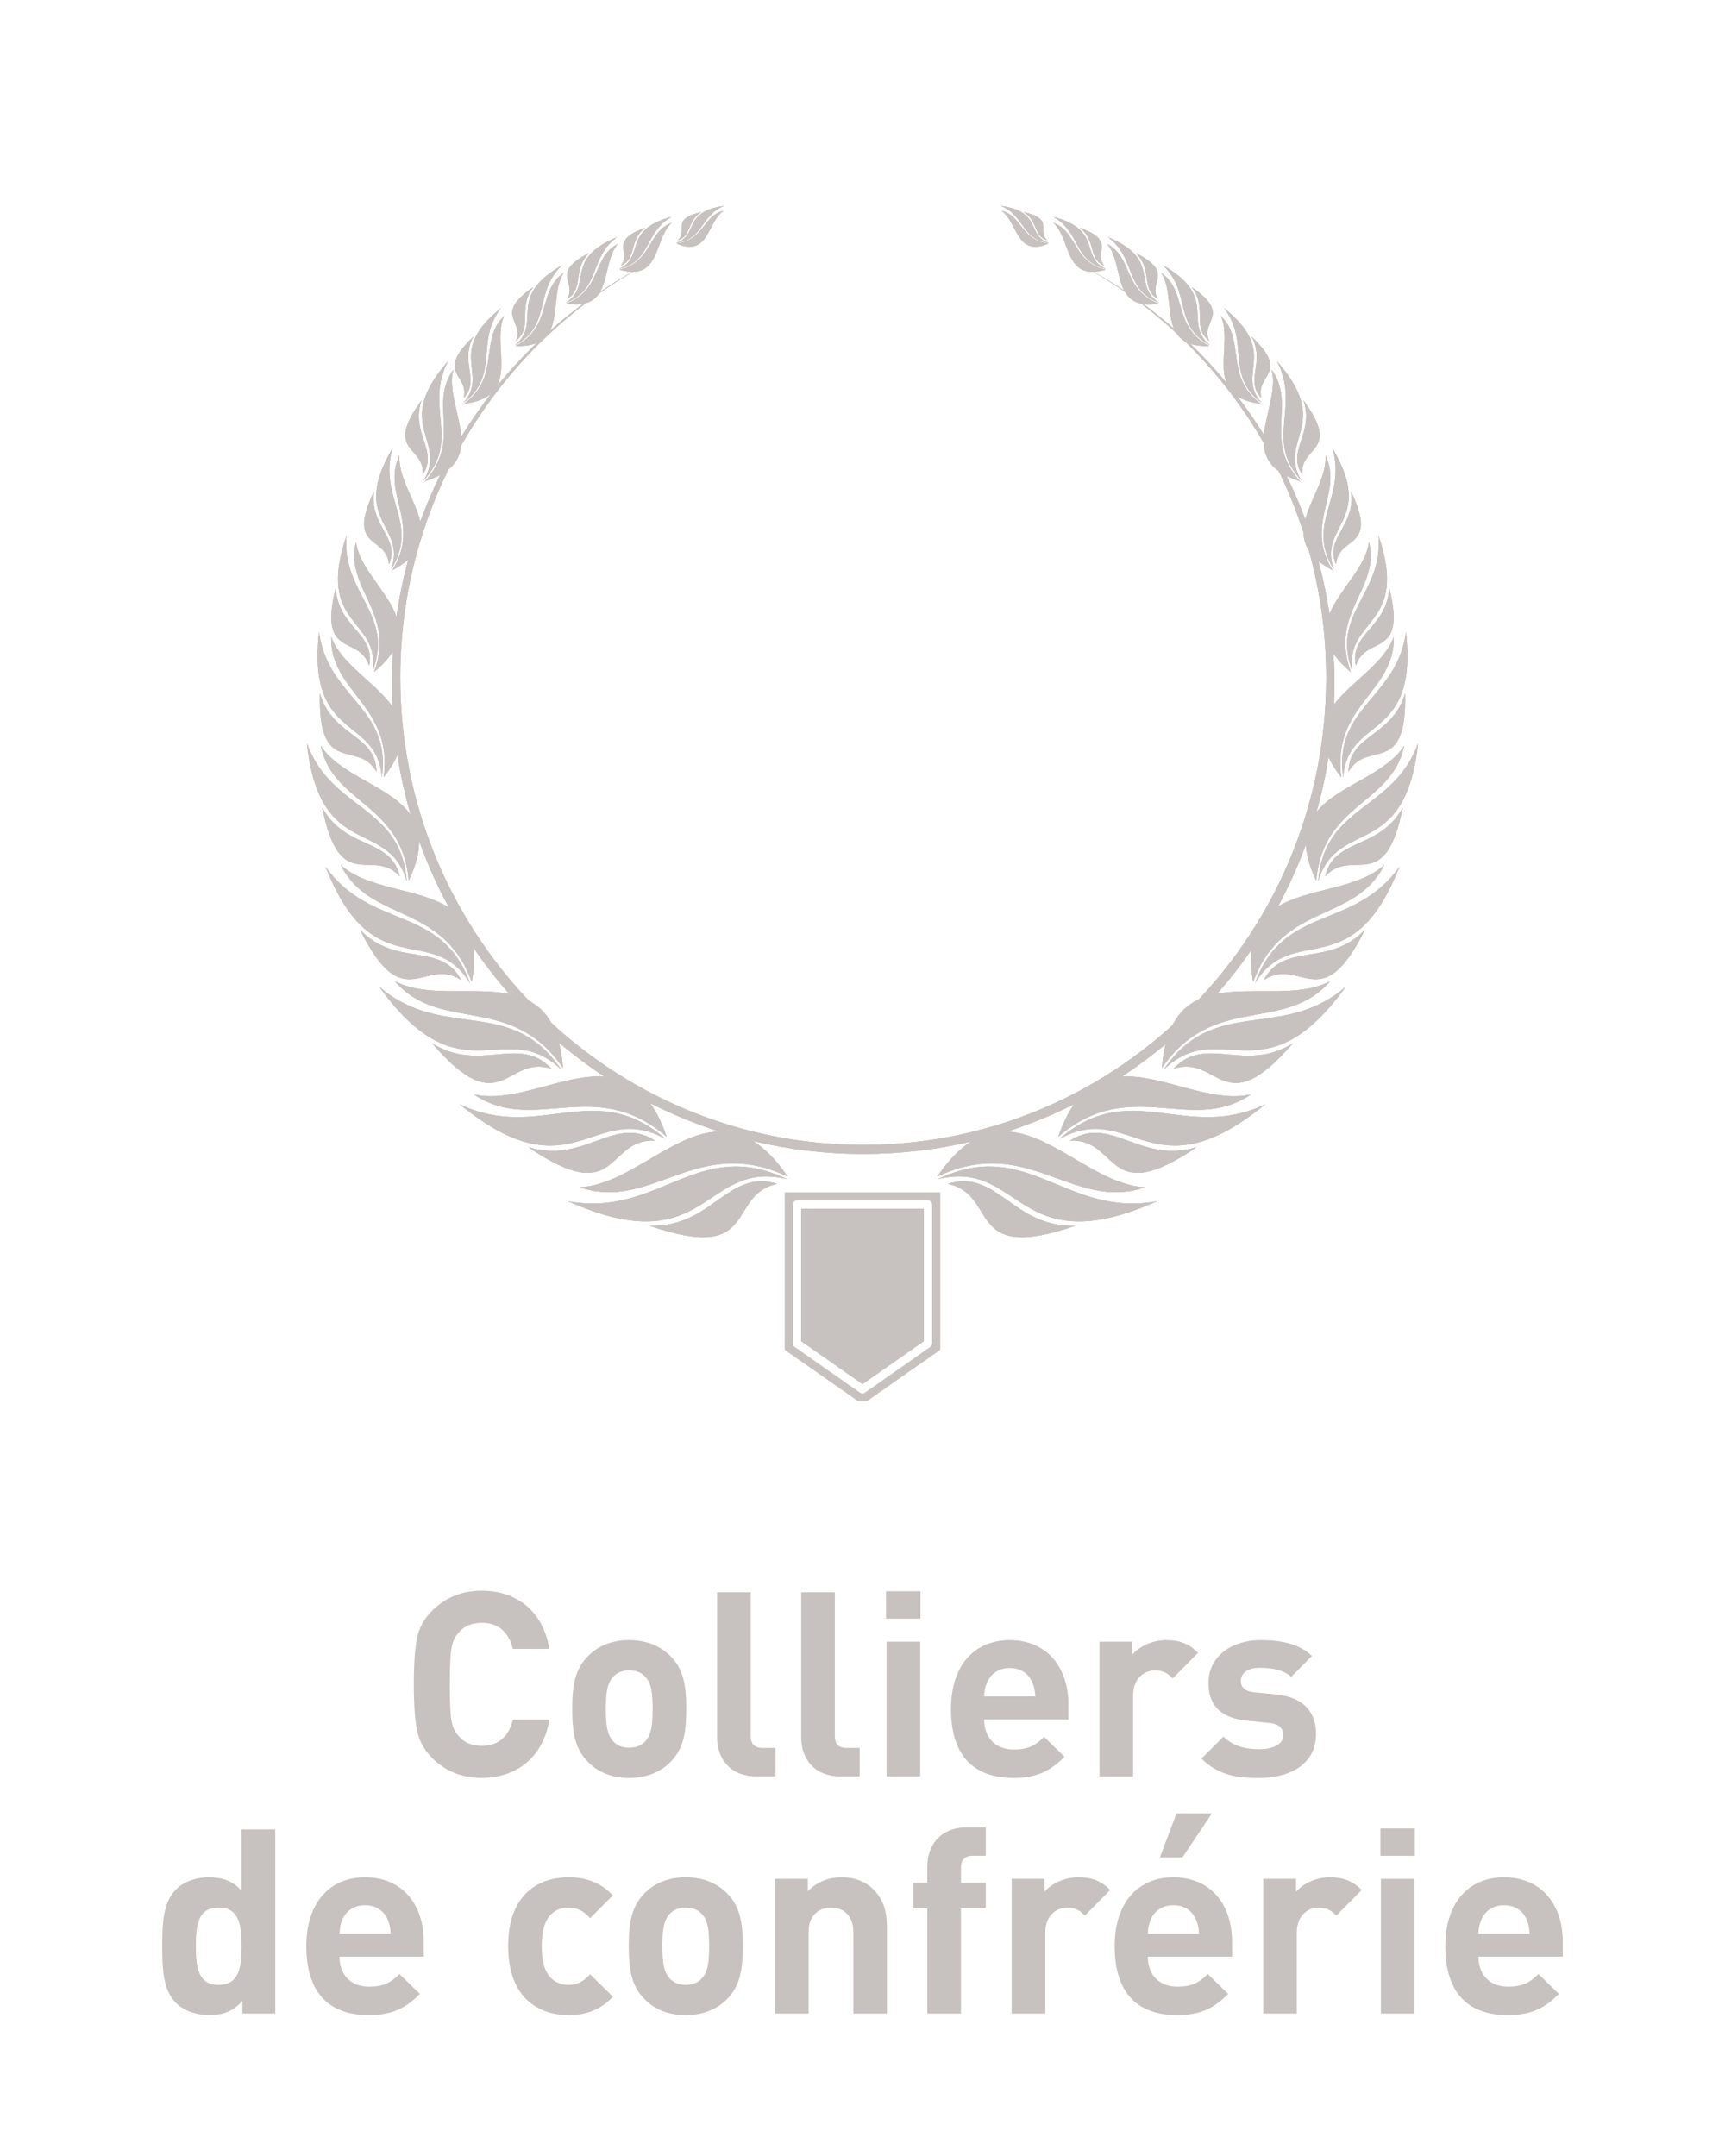 <?xml version="1.0" encoding="UTF-8"?>
<svg id="uuid-93b8cad9-a6f5-4a5b-a198-4cc20b16ae13" data-name="Calque 1" xmlns="http://www.w3.org/2000/svg" width="2.822cm" height="3.528cm" xmlns:xlink="http://www.w3.org/1999/xlink" viewBox="0 0 80 100">
  <defs>
    <clipPath id="uuid-e502ef0b-6a4f-4b2d-a776-0225839f945e">
      <path d="M50.726,12.603c.482.271.952.56,1.411.865-.335-.644-.312-1.612-.791-2.16,1.199.626.737,2.136,2.389,2.766-.275.045-.506.051-.701.025.488.362.96.743,1.415,1.143-.33-.763-.128-1.894-.596-2.598,1.231.866.501,2.464,2.231,3.401-.361.011-.648-.028-.877-.106.592.572,1.151,1.176,1.675,1.81-.348-.898.152-2.203-.265-3.107,1.193,1.151.128,2.765,1.851,4.079-.489-.061-.842-.187-1.096-.359.444.578.86,1.179,1.245,1.801.09-.986.601-2.094.357-3.02,1.163,1.6-.424,3.275,1.327,5.174-.24-.074-.449-.157-.629-.247.32.655.609,1.328.864,2.017.256-.973,1.004-1.993.936-2.973.842,1.789-1.029,3.138.335,5.332-.265-.14-.482-.284-.66-.43.215.806.386,1.63.508,2.47.442-1.123,1.676-2.156,1.836-3.354.531,2.189-1.866,3.267-.844,6.027-.361-.297-.623-.582-.804-.856.027.45.042.904.042,1.361,0,.341-.008.681-.023,1.018.803-1.074,2.323-1.904,2.779-3.149.051,2.575-2.892,3.184-2.435,6.519-.262-.336-.456-.647-.592-.938-.138.867-.326,1.716-.562,2.545.985-1.234,3.192-1.71,4.07-3.077-.55,2.71-3.776,2.659-4.079,6.26-.313-.659-.459-1.211-.478-1.684-.364.996-.798,1.958-1.296,2.88,1.415-.852,3.682-.797,4.926-1.92-1.352,2.693-4.73,1.718-6.075,5.418-.104-.573-.128-1.06-.089-1.478-.488.707-1.016,1.384-1.582,2.028,1.656-.311,3.763.191,5.234-.579-2.134,2.446-5.396.522-7.794,4.021.031-.415.087-.782.167-1.106-.644.539-1.318,1.042-2.022,1.505,1.878-.106,4.114,1.252,5.984.829-2.809,1.894-5.582-.922-8.94,1.962.217-.625.465-1.12.737-1.51-.996.499-2.034.925-3.11,1.27,2.134.096,4.198,2.485,6.41,2.584-3.389,1.146-5.428-2.495-9.651-.494.533-.776,1.055-1.298,1.571-1.628-1.607.377-3.282.576-5.004.576-1.76,0-3.471-.209-5.111-.602.529.327,1.066.855,1.613,1.653-4.224-2.001-6.263,1.64-9.651.494,2.232-.1,4.313-2.532,6.468-2.586-1.108-.356-2.178-.798-3.201-1.317.285.397.544.907.77,1.559-3.358-2.885-6.132-.069-8.94-1.962,1.894.428,4.163-.969,6.056-.824-.736-.484-1.441-1.011-2.111-1.579.089.341.152.73.184,1.174-2.397-3.499-5.66-1.575-7.793-4.021,1.494.783,3.643.252,5.311.594-.6-.681-1.158-1.4-1.67-2.152.055.441.034.964-.077,1.587-1.346-3.699-4.723-2.725-6.075-5.418,1.272,1.149,3.614,1.064,5.022,1.98-.542-.994-1.008-2.035-1.392-3.115.013.511-.126,1.117-.479,1.859-.302-3.601-3.528-3.55-4.079-6.26.911,1.417,3.249,1.877,4.174,3.216-.265-.907-.472-1.837-.619-2.788-.137.32-.345.665-.639,1.042.457-3.334-2.486-3.943-2.435-6.519.469,1.28,2.065,2.122,2.848,3.243-.019-.369-.028-.739-.028-1.112,0-.496.017-.987.05-1.474-.182.31-.465.631-.875.969,1.022-2.76-1.375-3.838-.844-6.027.167,1.243,1.488,2.308,1.881,3.48.127-.908.31-1.798.545-2.666-.193.171-.436.338-.742.501,1.365-2.194-.507-3.543.335-5.332-.07,1.015.735,2.073.962,3.078.269-.742.579-1.464.924-2.166-.2.108-.436.206-.715.291,1.751-1.899.165-3.575,1.327-5.174-.251.955.3,2.104.365,3.111.43-.701.899-1.376,1.403-2.022-.258.239-.654.413-1.261.489,1.723-1.314.658-2.928,1.851-4.079-.447.968.159,2.397-.354,3.292.58-.717,1.205-1.397,1.869-2.036-.245.105-.564.159-.983.146,1.73-.937.999-2.535,2.23-3.401-.488.735-.246,1.934-.641,2.695.494-.44,1.009-.859,1.543-1.254-.212.04-.469.039-.782-.012,1.651-.63,1.19-2.14,2.389-2.766-.496.567-.454,1.586-.828,2.228.49-.331.993-.642,1.509-.932-.172-.001-.37-.031-.602-.101,1.527-.371,1.288-1.754,2.417-2.172-.728.647-.561,2.261-1.795,2.273-.541.314-1.067.651-1.578,1.01-.138.205-.329.363-.607.443-2.347,1.776-4.321,4.025-5.785,6.608-.04.411-.202.788-.585,1.105-.513,1.04-.945,2.127-1.288,3.254-.016.072-.037.143-.064.213-.576,1.958-.885,4.033-.885,6.18,0,5.816,2.268,11.098,5.96,14.992.417.219.776.546,1.049,1.034,3.816,3.513,8.89,5.656,14.462,5.656,5.51,0,10.536-2.097,14.337-5.544.303-.6.728-.974,1.229-1.206,3.119-3.314,5.21-7.624,5.76-12.407.004-.067.011-.133.022-.199.081-.764.122-1.54.122-2.326,0-2.042-.28-4.019-.803-5.892-.171-.267-.242-.541-.246-.82-.318-.985-.703-1.939-1.15-2.856-.501-.363-.677-.815-.697-1.312-1.002-1.74-2.236-3.326-3.66-4.715-.161-.096-.284-.218-.378-.36-.525-.488-1.073-.949-1.643-1.382-.368-.077-.596-.278-.751-.545-.475-.33-.964-.641-1.466-.931-1.302.043-1.118-1.615-1.857-2.272,1.128.418.889,1.801,2.417,2.172-.205.061-.383.092-.541.099h0ZM48.629,11.286h0c-1.276-.145-1.225-1.291-2.182-1.515.75.514.682,2.173,2.182,1.515h0ZM48.562,11.136h0c-.483-.466.36-.978-1.097-1.31.692.405.457,1.141,1.097,1.31h0ZM48.636,11.254h0c-1.05-.348-.275-1.441-2.221-1.712,1.104.439.962,1.573,2.221,1.712h0ZM51.208,12.314h0c-.515-.64.588-1.133-1.13-1.759.778.598.38,1.455,1.13,1.759h0ZM51.281,12.467h0c-1.222-.584-.113-1.792-2.435-2.419,1.273.702.928,2.057,2.435,2.419h0ZM53.696,13.854h0c-.484-.786.815-1.181-1.013-2.123.784.777.218,1.678,1.013,2.123h0ZM53.756,14.035h0c-1.28-.824.126-2.015-2.375-3.043,1.321.963.744,2.426,2.375,3.043h0ZM56.074,15.797h0c-.418-.939,1.073-1.183-.805-2.49.75.972-.006,1.882.805,2.49h0ZM56.114,16.007h0c-1.292-1.097.435-2.205-2.174-3.706,1.316,1.256.465,2.786,2.174,3.706h0ZM58.499,18.45h0c-.296-1.093,1.368-1.105-.455-2.846.652,1.184-.325,2.047.455,2.846h0ZM58.506,18.684h0c-1.22-1.412.847-2.326-1.738-4.4,1.22,1.59.034,3.11,1.738,4.4h0ZM60.395,22.005h0c-.122-1.345,1.836-1.015.056-3.438.519,1.526-.807,2.337-.056,3.438h0ZM60.355,22.282h0c-1.14-1.912,1.477-2.556-1.128-5.528,1.103,2.12-.606,3.66,1.128,5.528h0ZM61.959,26.157h0c.132-1.345,1.993-.654.698-3.367.225,1.597-1.23,2.145-.698,3.367h0ZM61.867,26.421h0c-.762-2.091,1.93-2.234-.073-5.642.687,2.289-1.279,3.482.073,5.642h0ZM62.883,30.87h0c.455-1.469,2.373-.274,1.548-3.597-.114,1.833-1.862,2.113-1.548,3.597h0ZM62.72,31.144h0c-.373-2.508,2.664-2.052,1.208-6.313.243,2.712-2.223,3.593-1.208,6.313h0ZM62.542,35.787h0c.871-1.528,2.717.283,2.62-3.632-.581,2.018-2.603,1.897-2.62,3.632h0ZM62.293,36.052h0c.206-2.892,3.482-1.631,2.912-6.749-.401,3.087-3.373,3.461-2.912,6.749h0ZM61.457,40.643h0c1.271-1.397,2.781.933,3.597-3.193-1.082,1.979-3.172,1.378-3.597,3.193h0ZM61.134,40.862h0c.893-2.982,4.031-.893,4.633-6.389-1.143,3.142-4.346,2.836-4.633,6.389h0ZM58.612,45.444h0c1.735-1.105,2.658,1.775,4.692-2.33-1.702,1.772-3.728.544-4.692,2.33h0ZM58.21,45.583h0c1.79-2.881,4.493.212,6.694-5.396-2.098,2.977-5.377,1.742-6.694,5.396h0ZM54.429,49.564h0c2.107-.688,2.296,2.565,5.521-1.171-2.252,1.391-4.035-.434-5.521,1.171h0ZM53.972,49.601h0c2.641-2.525,4.631,1.426,8.433-3.832-2.988,2.542-6.079.373-8.433,3.832h0ZM49.613,52.899h0c2.31-.127,1.628,3.204,5.883.302-2.644.799-3.953-1.521-5.883-.302h0ZM49.143,52.814h0c3.341-1.837,4.287,2.683,9.534-1.6-3.697,1.762-6.23-1.256-9.534,1.6h0ZM43.958,54.902h0c2.388.514.764,3.716,5.907,1.947-2.916.076-3.602-2.652-5.907-1.947h0ZM43.503,54.683h0c3.915-.939,3.618,3.927,10.156,1.028-4.256.763-5.995-3.016-10.156-1.028h0ZM31.371,11.286h0c1.5.658,1.431-1.001,2.182-1.515-.957.224-.905,1.369-2.182,1.515h0ZM31.438,11.136h0c.641-.169.406-.905,1.097-1.31-1.456.333-.613.844-1.097,1.31h0ZM31.364,11.254h0c1.259-.139,1.117-1.273,2.221-1.712-1.946.271-1.171,1.364-2.221,1.712h0ZM28.791,12.314h0c.752-.304.353-1.162,1.131-1.759-1.718.627-.615,1.12-1.131,1.759h0ZM28.718,12.467h0c1.508-.362,1.162-1.717,2.435-2.419-2.321.627-1.214,1.835-2.435,2.419h0ZM26.304,13.854h0c.795-.446.23-1.346,1.012-2.123-1.828.943-.529,1.337-1.012,2.123h0ZM26.244,14.035h0c1.631-.617,1.054-2.08,2.375-3.043-2.501,1.028-1.094,2.219-2.375,3.043h0ZM23.926,15.797h0c.811-.608.056-1.518.805-2.49-1.879,1.308-.387,1.551-.805,2.49h0ZM23.886,16.007h0c1.709-.92.858-2.45,2.174-3.706-2.609,1.501-.881,2.609-2.174,3.706h0ZM21.501,18.45h0c.78-.799-.197-1.662.455-2.846-1.823,1.741-.159,1.754-.455,2.846h0ZM21.494,18.684h0c1.704-1.29.518-2.81,1.738-4.4-2.585,2.075-.517,2.988-1.738,4.4h0ZM19.604,22.005h0c.752-1.1-.575-1.911-.056-3.438-1.779,2.423.177,2.093.056,3.438h0ZM19.645,22.282h0c1.734-1.869.026-3.408,1.129-5.528-2.606,2.973.011,3.617-1.129,5.528h0ZM18.041,26.157h0c.532-1.222-.922-1.77-.697-3.367-1.295,2.713.566,2.022.697,3.367h0ZM18.133,26.421h0c1.353-2.16-.613-3.353.073-5.642-2.004,3.408.688,3.551-.073,5.642h0ZM17.117,30.87h0c.314-1.485-1.434-1.764-1.548-3.597-.825,3.324,1.093,2.128,1.548,3.597h0ZM17.28,31.144h0c1.016-2.72-1.451-3.601-1.208-6.313-1.456,4.261,1.58,3.805,1.208,6.313h0ZM17.458,35.787h0c-.017-1.736-2.039-1.614-2.62-3.632-.097,3.915,1.748,2.104,2.62,3.632h0ZM17.707,36.052h0c.461-3.288-2.511-3.661-2.912-6.749-.57,5.118,2.706,3.857,2.912,6.749h0ZM18.543,40.643h0c-.425-1.815-2.515-1.214-3.597-3.193.815,4.126,2.325,1.796,3.597,3.193h0ZM18.866,40.862h0c-.288-3.553-3.489-3.248-4.633-6.389.602,5.497,3.74,3.408,4.633,6.389h0ZM21.388,45.444h0c-.964-1.787-2.99-.559-4.692-2.33,2.034,4.105,2.957,1.225,4.692,2.33h0ZM21.79,45.583h0c-1.317-3.654-4.596-2.419-6.694-5.396,2.201,5.608,4.904,2.515,6.694,5.396h0ZM25.571,49.564h0c-1.486-1.605-3.27.22-5.521-1.171,3.225,3.737,3.414.483,5.521,1.171h0ZM26.028,49.601h0c-2.355-3.459-5.445-1.29-8.433-3.832,3.802,5.259,5.792,1.307,8.433,3.832h0ZM30.387,52.899h0c-1.93-1.22-3.238,1.1-5.883.302,4.256,2.902,3.573-.429,5.883-.302h0ZM30.857,52.814h0c-3.303-2.856-5.837.161-9.534-1.6,5.247,4.283,6.193-.237,9.534,1.6h0ZM36.042,54.902h0c-2.306-.704-2.992,2.023-5.907,1.947,5.143,1.769,3.519-1.433,5.907-1.947h0ZM36.497,54.683h0c-4.161-1.987-5.9,1.792-10.156,1.028,6.537,2.899,6.24-1.967,10.156-1.028Z" style="clip-rule: evenodd; fill: #c7c1bf;"/>
    </clipPath>
  </defs>
  <g style="isolation: isolate;">
    <path d="M22.335,82.458c-.911,0-1.679-.312-2.303-.936-.371-.371-.6-.803-.695-1.283s-.145-1.188-.145-2.123.049-1.643.145-2.123c.096-.49.324-.91.695-1.283.624-.623,1.392-.936,2.303-.936,1.644,0,2.854.961,3.143,2.699h-1.691c-.18-.732-.635-1.211-1.439-1.211-.455,0-.814.143-1.066.443-.348.371-.42.756-.42,2.41,0,1.656.072,2.039.42,2.41.252.301.611.445,1.066.445.805,0,1.26-.48,1.439-1.213h1.691c-.288,1.74-1.512,2.699-3.143,2.699Z" style="fill: #c7c1bf;"/>
    <path d="M31.119,81.691c-.384.408-1.02.768-1.942.768-.924,0-1.548-.359-1.931-.768-.564-.588-.708-1.295-.708-2.434,0-1.129.144-1.836.708-2.424.383-.408,1.007-.768,1.931-.768.923,0,1.559.359,1.942.768.564.588.708,1.295.708,2.424,0,1.139-.144,1.846-.708,2.434ZM29.908,77.745c-.18-.18-.42-.275-.731-.275s-.54.096-.72.275c-.324.324-.359.863-.359,1.512,0,.646.035,1.199.359,1.521.18.182.408.277.72.277s.552-.096.731-.277c.324-.322.359-.875.359-1.521,0-.648-.035-1.188-.359-1.512Z" style="fill: #c7c1bf;"/>
    <path d="M35.081,82.386c-1.283,0-1.823-.898-1.823-1.787v-6.752h1.56v6.656c0,.373.155.564.552.564h.6v1.318h-.888Z" style="fill: #c7c1bf;"/>
    <path d="M38.98,82.386c-1.283,0-1.822-.898-1.822-1.787v-6.752h1.559v6.656c0,.373.156.564.552.564h.6v1.318h-.888Z" style="fill: #c7c1bf;"/>
    <path d="M41.093,75.07v-1.27h1.596v1.27h-1.596ZM41.117,82.386v-6.248h1.56v6.248h-1.56Z" style="fill: #c7c1bf;"/>
    <path d="M45.64,79.747c0,.805.492,1.393,1.367,1.393.684,0,1.02-.193,1.416-.588l.947.924c-.636.635-1.248.982-2.375.982-1.475,0-2.891-.672-2.891-3.201,0-2.039,1.104-3.191,2.723-3.191,1.739,0,2.723,1.271,2.723,2.986v.695h-3.91ZM47.871,78.009c-.168-.371-.516-.648-1.043-.648s-.875.277-1.043.648c-.097.229-.133.396-.145.672h2.375c-.012-.275-.048-.443-.145-.672Z" style="fill: #c7c1bf;"/>
    <path d="M54.387,77.841c-.24-.24-.444-.371-.827-.371-.48,0-1.008.359-1.008,1.15v3.766h-1.56v-6.248h1.523v.6c.3-.359.899-.672,1.571-.672.611,0,1.043.156,1.475.588l-1.175,1.188Z" style="fill: #c7c1bf;"/>
    <path d="M58.384,82.458c-.984,0-1.871-.107-2.663-.898l1.02-1.02c.516.516,1.188.586,1.667.586.54,0,1.104-.18,1.104-.646,0-.312-.168-.527-.66-.576l-.982-.096c-1.128-.107-1.823-.6-1.823-1.752,0-1.295,1.14-1.99,2.41-1.99.972,0,1.787.168,2.387.732l-.959.971c-.36-.324-.911-.42-1.451-.42-.624,0-.888.289-.888.6,0,.229.096.492.647.541l.983.096c1.235.119,1.859.779,1.859,1.834,0,1.379-1.176,2.039-2.65,2.039Z" style="fill: #c7c1bf;"/>
    <path d="M11.242,93.386v-.588c-.432.48-.888.66-1.547.66-.611,0-1.188-.215-1.535-.564-.624-.623-.636-1.701-.636-2.637s.012-2.004.636-2.627c.348-.348.911-.564,1.523-.564.635,0,1.115.168,1.522.623v-2.842h1.56v8.539h-1.523ZM10.138,88.47c-.936,0-1.055.768-1.055,1.787,0,1.018.119,1.799,1.055,1.799s1.067-.781,1.067-1.799c0-1.02-.132-1.787-1.067-1.787Z" style="fill: #c7c1bf;"/>
    <path d="M15.743,90.747c0,.805.492,1.393,1.367,1.393.684,0,1.02-.193,1.415-.588l.948.924c-.636.635-1.247.982-2.375.982-1.476,0-2.891-.672-2.891-3.201,0-2.039,1.104-3.191,2.723-3.191,1.739,0,2.723,1.271,2.723,2.986v.695h-3.91ZM17.974,89.009c-.168-.371-.516-.648-1.044-.648-.527,0-.876.277-1.044.648-.096.229-.131.396-.144.672h2.375c-.013-.275-.048-.443-.144-.672Z" style="fill: #c7c1bf;"/>
    <path d="M26.362,93.458c-1.247,0-2.794-.672-2.794-3.201,0-2.531,1.547-3.191,2.794-3.191.864,0,1.512.264,2.063.84l-1.056,1.055c-.324-.348-.6-.49-1.008-.49-.372,0-.659.131-.888.406-.239.301-.348.721-.348,1.381,0,.658.108,1.09.348,1.391.229.275.516.408.888.408.408,0,.684-.145,1.008-.492l1.056,1.043c-.552.576-1.199.852-2.063.852Z" style="fill: #c7c1bf;"/>
    <path d="M33.741,92.691c-.384.408-1.019.768-1.942.768s-1.547-.359-1.932-.768c-.563-.588-.707-1.295-.707-2.434,0-1.129.144-1.836.707-2.424.385-.408,1.008-.768,1.932-.768s1.559.359,1.942.768c.563.588.708,1.295.708,2.424,0,1.139-.145,1.846-.708,2.434ZM32.53,88.745c-.18-.18-.42-.275-.731-.275-.312,0-.54.096-.72.275-.324.324-.36.863-.36,1.512,0,.646.036,1.199.36,1.521.18.182.407.277.72.277.312,0,.552-.096.731-.277.323-.322.359-.875.359-1.521,0-.648-.036-1.188-.359-1.512Z" style="fill: #c7c1bf;"/>
    <path d="M39.574,93.386v-3.777c0-.852-.54-1.139-1.031-1.139-.492,0-1.044.287-1.044,1.139v3.777h-1.56v-6.248h1.523v.576c.408-.432.983-.648,1.56-.648.624,0,1.127.205,1.476.553.503.504.635,1.09.635,1.773v3.994h-1.559Z" style="fill: #c7c1bf;"/>
    <path d="M44.566,88.505v4.881h-1.559v-4.881h-.647v-1.188h.647v-.779c0-.887.552-1.787,1.823-1.787h.888v1.318h-.612c-.372,0-.54.205-.54.564v.684h1.152v1.188h-1.152Z" style="fill: #c7c1bf;"/>
    <path d="M50.314,88.841c-.24-.24-.444-.371-.828-.371-.479,0-1.008.359-1.008,1.15v3.766h-1.559v-6.248h1.523v.6c.299-.359.898-.672,1.57-.672.612,0,1.044.156,1.476.588l-1.175,1.188Z" style="fill: #c7c1bf;"/>
    <path d="M53.231,90.747c0,.805.491,1.393,1.367,1.393.684,0,1.02-.193,1.415-.588l.947.924c-.636.635-1.247.982-2.375.982-1.475,0-2.89-.672-2.89-3.201,0-2.039,1.103-3.191,2.722-3.191,1.739,0,2.723,1.271,2.723,2.986v.695h-3.909ZM55.461,89.009c-.168-.371-.516-.648-1.044-.648-.527,0-.875.277-1.043.648-.096.229-.132.396-.144.672h2.374c-.012-.275-.048-.443-.144-.672ZM54.837,86.142h-1.043l.768-2.039h1.643l-1.367,2.039Z" style="fill: #c7c1bf;"/>
    <path d="M61.977,88.841c-.239-.24-.443-.371-.827-.371-.48,0-1.008.359-1.008,1.15v3.766h-1.559v-6.248h1.522v.6c.3-.359.899-.672,1.571-.672.611,0,1.043.156,1.476.588l-1.176,1.188Z" style="fill: #c7c1bf;"/>
    <path d="M64.019,86.07v-1.27h1.596v1.27h-1.596ZM64.042,93.386v-6.248h1.56v6.248h-1.56Z" style="fill: #c7c1bf;"/>
    <path d="M68.566,90.747c0,.805.492,1.393,1.367,1.393.684,0,1.02-.193,1.416-.588l.947.924c-.636.635-1.248.982-2.375.982-1.475,0-2.891-.672-2.891-3.201,0-2.039,1.104-3.191,2.723-3.191,1.739,0,2.723,1.271,2.723,2.986v.695h-3.91ZM70.796,89.009c-.168-.371-.516-.648-1.043-.648s-.875.277-1.043.648c-.097.229-.133.396-.145.672h2.375c-.012-.275-.048-.443-.145-.672Z" style="fill: #c7c1bf;"/>
  </g>
  <g>
    <g>
      <path d="M50.726,12.603c.482.271.952.56,1.411.865-.335-.644-.312-1.612-.791-2.16,1.199.626.737,2.136,2.389,2.766-.275.045-.506.051-.701.025.488.362.96.743,1.415,1.143-.33-.763-.128-1.894-.596-2.598,1.231.866.501,2.464,2.231,3.401-.361.011-.648-.028-.877-.106.592.572,1.151,1.176,1.675,1.81-.348-.898.152-2.203-.265-3.107,1.193,1.151.128,2.765,1.851,4.079-.489-.061-.842-.187-1.096-.359.444.578.86,1.179,1.245,1.801.09-.986.601-2.094.357-3.02,1.163,1.6-.424,3.275,1.327,5.174-.24-.074-.449-.157-.629-.247.32.655.609,1.328.864,2.017.256-.973,1.004-1.993.936-2.973.842,1.789-1.029,3.138.335,5.332-.265-.14-.482-.284-.66-.43.215.806.386,1.63.508,2.47.442-1.123,1.676-2.156,1.836-3.354.531,2.189-1.866,3.267-.844,6.027-.361-.297-.623-.582-.804-.856.027.45.042.904.042,1.361,0,.341-.008.681-.023,1.018.803-1.074,2.323-1.904,2.779-3.149.051,2.575-2.892,3.184-2.435,6.519-.262-.336-.456-.647-.592-.938-.138.867-.326,1.716-.562,2.545.985-1.234,3.192-1.71,4.07-3.077-.55,2.71-3.776,2.659-4.079,6.26-.313-.659-.459-1.211-.478-1.684-.364.996-.798,1.958-1.296,2.88,1.415-.852,3.682-.797,4.926-1.92-1.352,2.693-4.73,1.718-6.075,5.418-.104-.573-.128-1.06-.089-1.478-.488.707-1.016,1.384-1.582,2.028,1.656-.311,3.763.191,5.234-.579-2.134,2.446-5.396.522-7.794,4.021.031-.415.087-.782.167-1.106-.644.539-1.318,1.042-2.022,1.505,1.878-.106,4.114,1.252,5.984.829-2.809,1.894-5.582-.922-8.94,1.962.217-.625.465-1.12.737-1.51-.996.499-2.034.925-3.11,1.27,2.134.096,4.198,2.485,6.41,2.584-3.389,1.146-5.428-2.495-9.651-.494.533-.776,1.055-1.298,1.571-1.628-1.607.377-3.282.576-5.004.576-1.76,0-3.471-.209-5.111-.602.529.327,1.066.855,1.613,1.653-4.224-2.001-6.263,1.64-9.651.494,2.232-.1,4.313-2.532,6.468-2.586-1.108-.356-2.178-.798-3.201-1.317.285.397.544.907.77,1.559-3.358-2.885-6.132-.069-8.94-1.962,1.894.428,4.163-.969,6.056-.824-.736-.484-1.441-1.011-2.111-1.579.089.341.152.73.184,1.174-2.397-3.499-5.66-1.575-7.793-4.021,1.494.783,3.643.252,5.311.594-.6-.681-1.158-1.4-1.67-2.152.055.441.034.964-.077,1.587-1.346-3.699-4.723-2.725-6.075-5.418,1.272,1.149,3.614,1.064,5.022,1.98-.542-.994-1.008-2.035-1.392-3.115.013.511-.126,1.117-.479,1.859-.302-3.601-3.528-3.55-4.079-6.26.911,1.417,3.249,1.877,4.174,3.216-.265-.907-.472-1.837-.619-2.788-.137.32-.345.665-.639,1.042.457-3.334-2.486-3.943-2.435-6.519.469,1.28,2.065,2.122,2.848,3.243-.019-.369-.028-.739-.028-1.112,0-.496.017-.987.05-1.474-.182.31-.465.631-.875.969,1.022-2.76-1.375-3.838-.844-6.027.167,1.243,1.488,2.308,1.881,3.48.127-.908.31-1.798.545-2.666-.193.171-.436.338-.742.501,1.365-2.194-.507-3.543.335-5.332-.07,1.015.735,2.073.962,3.078.269-.742.579-1.464.924-2.166-.2.108-.436.206-.715.291,1.751-1.899.165-3.575,1.327-5.174-.251.955.3,2.104.365,3.111.43-.701.899-1.376,1.403-2.022-.258.239-.654.413-1.261.489,1.723-1.314.658-2.928,1.851-4.079-.447.968.159,2.397-.354,3.292.58-.717,1.205-1.397,1.869-2.036-.245.105-.564.159-.983.146,1.73-.937.999-2.535,2.23-3.401-.488.735-.246,1.934-.641,2.695.494-.44,1.009-.859,1.543-1.254-.212.04-.469.039-.782-.012,1.651-.63,1.19-2.14,2.389-2.766-.496.567-.454,1.586-.828,2.228.49-.331.993-.642,1.509-.932-.172-.001-.37-.031-.602-.101,1.527-.371,1.288-1.754,2.417-2.172-.728.647-.561,2.261-1.795,2.273-.541.314-1.067.651-1.578,1.01-.138.205-.329.363-.607.443-2.347,1.776-4.321,4.025-5.785,6.608-.04.411-.202.788-.585,1.105-.513,1.04-.945,2.127-1.288,3.254-.016.072-.037.143-.064.213-.576,1.958-.885,4.033-.885,6.18,0,5.816,2.268,11.098,5.96,14.992.417.219.776.546,1.049,1.034,3.816,3.513,8.89,5.656,14.462,5.656,5.51,0,10.536-2.097,14.337-5.544.303-.6.728-.974,1.229-1.206,3.119-3.314,5.21-7.624,5.76-12.407.004-.067.011-.133.022-.199.081-.764.122-1.54.122-2.326,0-2.042-.28-4.019-.803-5.892-.171-.267-.242-.541-.246-.82-.318-.985-.703-1.939-1.15-2.856-.501-.363-.677-.815-.697-1.312-1.002-1.74-2.236-3.326-3.66-4.715-.161-.096-.284-.218-.378-.36-.525-.488-1.073-.949-1.643-1.382-.368-.077-.596-.278-.751-.545-.475-.33-.964-.641-1.466-.931-1.302.043-1.118-1.615-1.857-2.272,1.128.418.889,1.801,2.417,2.172-.205.061-.383.092-.541.099h0ZM48.629,11.286h0c-1.276-.145-1.225-1.291-2.182-1.515.75.514.682,2.173,2.182,1.515h0ZM48.562,11.136h0c-.483-.466.36-.978-1.097-1.31.692.405.457,1.141,1.097,1.31h0ZM48.636,11.254h0c-1.05-.348-.275-1.441-2.221-1.712,1.104.439.962,1.573,2.221,1.712h0ZM51.208,12.314h0c-.515-.64.588-1.133-1.13-1.759.778.598.38,1.455,1.13,1.759h0ZM51.281,12.467h0c-1.222-.584-.113-1.792-2.435-2.419,1.273.702.928,2.057,2.435,2.419h0ZM53.696,13.854h0c-.484-.786.815-1.181-1.013-2.123.784.777.218,1.678,1.013,2.123h0ZM53.756,14.035h0c-1.28-.824.126-2.015-2.375-3.043,1.321.963.744,2.426,2.375,3.043h0ZM56.074,15.797h0c-.418-.939,1.073-1.183-.805-2.49.75.972-.006,1.882.805,2.49h0ZM56.114,16.007h0c-1.292-1.097.435-2.205-2.174-3.706,1.316,1.256.465,2.786,2.174,3.706h0ZM58.499,18.45h0c-.296-1.093,1.368-1.105-.455-2.846.652,1.184-.325,2.047.455,2.846h0ZM58.506,18.684h0c-1.22-1.412.847-2.326-1.738-4.4,1.22,1.59.034,3.11,1.738,4.4h0ZM60.395,22.005h0c-.122-1.345,1.836-1.015.056-3.438.519,1.526-.807,2.337-.056,3.438h0ZM60.355,22.282h0c-1.14-1.912,1.477-2.556-1.128-5.528,1.103,2.12-.606,3.66,1.128,5.528h0ZM61.959,26.157h0c.132-1.345,1.993-.654.698-3.367.225,1.597-1.23,2.145-.698,3.367h0ZM61.867,26.421h0c-.762-2.091,1.93-2.234-.073-5.642.687,2.289-1.279,3.482.073,5.642h0ZM62.883,30.87h0c.455-1.469,2.373-.274,1.548-3.597-.114,1.833-1.862,2.113-1.548,3.597h0ZM62.72,31.144h0c-.373-2.508,2.664-2.052,1.208-6.313.243,2.712-2.223,3.593-1.208,6.313h0ZM62.542,35.787h0c.871-1.528,2.717.283,2.62-3.632-.581,2.018-2.603,1.897-2.62,3.632h0ZM62.293,36.052h0c.206-2.892,3.482-1.631,2.912-6.749-.401,3.087-3.373,3.461-2.912,6.749h0ZM61.457,40.643h0c1.271-1.397,2.781.933,3.597-3.193-1.082,1.979-3.172,1.378-3.597,3.193h0ZM61.134,40.862h0c.893-2.982,4.031-.893,4.633-6.389-1.143,3.142-4.346,2.836-4.633,6.389h0ZM58.612,45.444h0c1.735-1.105,2.658,1.775,4.692-2.33-1.702,1.772-3.728.544-4.692,2.33h0ZM58.21,45.583h0c1.79-2.881,4.493.212,6.694-5.396-2.098,2.977-5.377,1.742-6.694,5.396h0ZM54.429,49.564h0c2.107-.688,2.296,2.565,5.521-1.171-2.252,1.391-4.035-.434-5.521,1.171h0ZM53.972,49.601h0c2.641-2.525,4.631,1.426,8.433-3.832-2.988,2.542-6.079.373-8.433,3.832h0ZM49.613,52.899h0c2.31-.127,1.628,3.204,5.883.302-2.644.799-3.953-1.521-5.883-.302h0ZM49.143,52.814h0c3.341-1.837,4.287,2.683,9.534-1.6-3.697,1.762-6.23-1.256-9.534,1.6h0ZM43.958,54.902h0c2.388.514.764,3.716,5.907,1.947-2.916.076-3.602-2.652-5.907-1.947h0ZM43.503,54.683h0c3.915-.939,3.618,3.927,10.156,1.028-4.256.763-5.995-3.016-10.156-1.028h0ZM31.371,11.286h0c1.5.658,1.431-1.001,2.182-1.515-.957.224-.905,1.369-2.182,1.515h0ZM31.438,11.136h0c.641-.169.406-.905,1.097-1.31-1.456.333-.613.844-1.097,1.31h0ZM31.364,11.254h0c1.259-.139,1.117-1.273,2.221-1.712-1.946.271-1.171,1.364-2.221,1.712h0ZM28.791,12.314h0c.752-.304.353-1.162,1.131-1.759-1.718.627-.615,1.12-1.131,1.759h0ZM28.718,12.467h0c1.508-.362,1.162-1.717,2.435-2.419-2.321.627-1.214,1.835-2.435,2.419h0ZM26.304,13.854h0c.795-.446.23-1.346,1.012-2.123-1.828.943-.529,1.337-1.012,2.123h0ZM26.244,14.035h0c1.631-.617,1.054-2.08,2.375-3.043-2.501,1.028-1.094,2.219-2.375,3.043h0ZM23.926,15.797h0c.811-.608.056-1.518.805-2.49-1.879,1.308-.387,1.551-.805,2.49h0ZM23.886,16.007h0c1.709-.92.858-2.45,2.174-3.706-2.609,1.501-.881,2.609-2.174,3.706h0ZM21.501,18.45h0c.78-.799-.197-1.662.455-2.846-1.823,1.741-.159,1.754-.455,2.846h0ZM21.494,18.684h0c1.704-1.29.518-2.81,1.738-4.4-2.585,2.075-.517,2.988-1.738,4.4h0ZM19.604,22.005h0c.752-1.1-.575-1.911-.056-3.438-1.779,2.423.177,2.093.056,3.438h0ZM19.645,22.282h0c1.734-1.869.026-3.408,1.129-5.528-2.606,2.973.011,3.617-1.129,5.528h0ZM18.041,26.157h0c.532-1.222-.922-1.77-.697-3.367-1.295,2.713.566,2.022.697,3.367h0ZM18.133,26.421h0c1.353-2.16-.613-3.353.073-5.642-2.004,3.408.688,3.551-.073,5.642h0ZM17.117,30.87h0c.314-1.485-1.434-1.764-1.548-3.597-.825,3.324,1.093,2.128,1.548,3.597h0ZM17.28,31.144h0c1.016-2.72-1.451-3.601-1.208-6.313-1.456,4.261,1.58,3.805,1.208,6.313h0ZM17.458,35.787h0c-.017-1.736-2.039-1.614-2.62-3.632-.097,3.915,1.748,2.104,2.62,3.632h0ZM17.707,36.052h0c.461-3.288-2.511-3.661-2.912-6.749-.57,5.118,2.706,3.857,2.912,6.749h0ZM18.543,40.643h0c-.425-1.815-2.515-1.214-3.597-3.193.815,4.126,2.325,1.796,3.597,3.193h0ZM18.866,40.862h0c-.288-3.553-3.489-3.248-4.633-6.389.602,5.497,3.74,3.408,4.633,6.389h0ZM21.388,45.444h0c-.964-1.787-2.99-.559-4.692-2.33,2.034,4.105,2.957,1.225,4.692,2.33h0ZM21.79,45.583h0c-1.317-3.654-4.596-2.419-6.694-5.396,2.201,5.608,4.904,2.515,6.694,5.396h0ZM25.571,49.564h0c-1.486-1.605-3.27.22-5.521-1.171,3.225,3.737,3.414.483,5.521,1.171h0ZM26.028,49.601h0c-2.355-3.459-5.445-1.29-8.433-3.832,3.802,5.259,5.792,1.307,8.433,3.832h0ZM30.387,52.899h0c-1.93-1.22-3.238,1.1-5.883.302,4.256,2.902,3.573-.429,5.883-.302h0ZM30.857,52.814h0c-3.303-2.856-5.837.161-9.534-1.6,5.247,4.283,6.193-.237,9.534,1.6h0ZM36.042,54.902h0c-2.306-.704-2.992,2.023-5.907,1.947,5.143,1.769,3.519-1.433,5.907-1.947h0ZM36.497,54.683h0c-4.161-1.987-5.9,1.792-10.156,1.028,6.537,2.899,6.24-1.967,10.156-1.028Z" style="fill: #c7c1bf; fill-rule: evenodd;"/>
      <g style="clip-path: url(#uuid-e502ef0b-6a4f-4b2d-a776-0225839f945e);">
        <rect x="14.233" y="9.542" width=".086" height="49.077" style="fill: #c7c1bf;"/>
        <rect x="14.233" y="9.542" width=".172" height="49.077" style="fill: #c7c1bf;"/>
        <rect x="14.319" y="9.542" width=".171" height="49.077" style="fill: #c7c1bf;"/>
        <rect x="14.405" y="9.542" width=".171" height="49.077" style="fill: #c7c1bf;"/>
        <rect x="14.491" y="9.542" width=".172" height="49.077" style="fill: #c7c1bf;"/>
        <rect x="14.576" y="9.542" width=".172" height="49.077" style="fill: #c7c1bf;"/>
        <rect x="14.663" y="9.542" width=".172" height="49.077" style="fill: #c7c1bf;"/>
        <rect x="14.749" y="9.542" width=".171" height="49.077" style="fill: #c7c1bf;"/>
        <rect x="14.835" y="9.542" width=".171" height="49.077" style="fill: #c7c1bf;"/>
        <rect x="14.92" y="9.542" width=".172" height="49.077" style="fill: #c7c1bf;"/>
        <rect x="15.006" y="9.542" width=".172" height="49.077" style="fill: #c7c1bf;"/>
        <rect x="15.092" y="9.542" width=".171" height="49.077" style="fill: #c7c1bf;"/>
        <rect x="15.178" y="9.542" width=".171" height="49.077" style="fill: #c7c1bf;"/>
        <rect x="15.263" y="9.542" width=".172" height="49.077" style="fill: #c7c1bf;"/>
        <rect x="15.349" y="9.542" width=".172" height="49.077" style="fill: #c7c1bf;"/>
        <rect x="15.435" y="9.542" width=".172" height="49.077" style="fill: #c7c1bf;"/>
        <rect x="15.521" y="9.542" width=".171" height="49.077" style="fill: #c7c1bf;"/>
        <rect x="15.607" y="9.542" width=".171" height="49.077" style="fill: #c7c1bf;"/>
        <rect x="15.693" y="9.542" width=".172" height="49.077" style="fill: #c7c1bf;"/>
        <rect x="15.779" y="9.542" width=".172" height="49.077" style="fill: #c7c1bf;"/>
        <rect x="15.865" y="9.542" width=".172" height="49.077" style="fill: #c7c1bf;"/>
        <rect x="15.951" y="9.542" width=".171" height="49.077" style="fill: #c7c1bf;"/>
        <rect x="16.037" y="9.542" width=".171" height="49.077" style="fill: #c7c1bf;"/>
        <rect x="16.122" y="9.542" width=".172" height="49.077" style="fill: #c7c1bf;"/>
        <rect x="16.208" y="9.542" width=".172" height="49.077" style="fill: #c7c1bf;"/>
        <rect x="16.294" y="9.542" width=".172" height="49.077" style="fill: #c7c1bf;"/>
        <rect x="16.38" y="9.542" width=".171" height="49.077" style="fill: #c7c1bf;"/>
        <rect x="16.466" y="9.542" width=".171" height="49.077" style="fill: #c7c1bf;"/>
        <rect x="16.552" y="9.542" width=".172" height="49.077" style="fill: #c7c1bf;"/>
        <rect x="16.638" y="9.542" width=".172" height="49.077" style="fill: #c7c1bf;"/>
        <rect x="16.724" y="9.542" width=".171" height="49.077" style="fill: #c7c1bf;"/>
        <rect x="16.81" y="9.542" width=".171" height="49.077" style="fill: #c7c1bf;"/>
        <rect x="16.895" y="9.542" width=".172" height="49.077" style="fill: #c7c1bf;"/>
        <rect x="16.981" y="9.542" width=".172" height="49.077" style="fill: #c7c1bf;"/>
        <rect x="17.067" y="9.542" width=".172" height="49.077" style="fill: #c7c1bf;"/>
        <rect x="17.153" y="9.542" width=".172" height="49.077" style="fill: #c7c1bf;"/>
        <rect x="17.239" y="9.542" width=".171" height="49.077" style="fill: #c7c1bf;"/>
        <rect x="17.325" y="9.542" width=".171" height="49.077" style="fill: #c7c1bf;"/>
        <rect x="17.411" y="9.542" width=".172" height="49.077" style="fill: #c7c1bf;"/>
        <rect x="17.497" y="9.542" width=".172" height="49.077" style="fill: #c7c1bf;"/>
        <rect x="17.583" y="9.542" width=".172" height="49.077" style="fill: #c7c1bf;"/>
        <rect x="17.669" y="9.542" width=".171" height="49.077" style="fill: #c7c1bf;"/>
        <rect x="17.755" y="9.542" width=".171" height="49.077" style="fill: #c7c1bf;"/>
        <rect x="17.84" y="9.542" width=".172" height="49.077" style="fill: #c7c1bf;"/>
        <rect x="17.926" y="9.542" width=".172" height="49.077" style="fill: #c7c1bf;"/>
        <rect x="18.012" y="9.542" width=".172" height="49.077" style="fill: #c7c1bf;"/>
        <rect x="18.098" y="9.542" width=".171" height="49.077" style="fill: #c7c1bf;"/>
        <rect x="18.184" y="9.542" width=".171" height="49.077" style="fill: #c7c1bf;"/>
        <rect x="18.27" y="9.542" width=".172" height="49.077" style="fill: #c7c1bf;"/>
        <rect x="18.356" y="9.542" width=".172" height="49.077" style="fill: #c7c1bf;"/>
        <rect x="18.442" y="9.542" width=".171" height="49.077" style="fill: #c7c1bf;"/>
        <rect x="18.528" y="9.542" width=".171" height="49.077" style="fill: #c7c1bf;"/>
        <rect x="18.613" y="9.542" width=".172" height="49.077" style="fill: #c7c1bf;"/>
        <rect x="18.699" y="9.542" width=".172" height="49.077" style="fill: #c7c1bf;"/>
        <rect x="18.785" y="9.542" width=".172" height="49.077" style="fill: #c7c1bf;"/>
        <rect x="18.871" y="9.542" width=".171" height="49.077" style="fill: #c7c1bf;"/>
        <rect x="18.957" y="9.542" width=".171" height="49.077" style="fill: #c7c1bf;"/>
        <rect x="19.043" y="9.542" width=".172" height="49.077" style="fill: #c7c1bf;"/>
        <rect x="19.129" y="9.542" width=".172" height="49.077" style="fill: #c7c1bf;"/>
        <rect x="19.215" y="9.542" width=".172" height="49.077" style="fill: #c7c1bf;"/>
        <rect x="19.301" y="9.542" width=".171" height="49.077" style="fill: #c7c1bf;"/>
        <rect x="19.387" y="9.542" width=".171" height="49.077" style="fill: #c7c1bf;"/>
        <rect x="19.472" y="9.542" width=".172" height="49.077" style="fill: #c7c1bf;"/>
        <rect x="19.558" y="9.542" width=".172" height="49.077" style="fill: #c7c1bf;"/>
        <rect x="19.644" y="9.542" width=".171" height="49.077" style="fill: #c7c1bf;"/>
        <rect x="19.73" y="9.542" width=".172" height="49.077" style="fill: #c7c1bf;"/>
        <rect x="19.815" y="9.542" width=".172" height="49.077" style="fill: #c7c1bf;"/>
        <rect x="19.902" y="9.542" width=".171" height="49.077" style="fill: #c7c1bf;"/>
        <rect x="19.988" y="9.542" width=".172" height="49.077" style="fill: #c7c1bf;"/>
        <rect x="20.074" y="9.542" width=".171" height="49.077" style="fill: #c7c1bf;"/>
        <rect x="20.16" y="9.542" width=".171" height="49.077" style="fill: #c7c1bf;"/>
        <rect x="20.245" y="9.542" width=".172" height="49.077" style="fill: #c7c1bf;"/>
        <rect x="20.331" y="9.542" width=".172" height="49.077" style="fill: #c7c1bf;"/>
        <rect x="20.417" y="9.542" width=".172" height="49.077" style="fill: #c7c1bf;"/>
        <rect x="20.503" y="9.542" width=".171" height="49.077" style="fill: #c7c1bf;"/>
        <rect x="20.589" y="9.542" width=".171" height="49.077" style="fill: #c7c1bf;"/>
        <rect x="20.674" y="9.542" width=".172" height="49.077" style="fill: #c7c1bf;"/>
        <rect x="20.76" y="9.542" width=".172" height="49.077" style="fill: #c7c1bf;"/>
        <rect x="20.846" y="9.542" width=".172" height="49.077" style="fill: #c7c1bf;"/>
        <rect x="20.932" y="9.542" width=".172" height="49.077" style="fill: #c7c1bf;"/>
        <rect x="21.019" y="9.542" width=".171" height="49.077" style="fill: #c7c1bf;"/>
        <rect x="21.105" y="9.542" width=".171" height="49.077" style="fill: #c7c1bf;"/>
        <rect x="21.19" y="9.542" width=".172" height="49.077" style="fill: #c7c1bf;"/>
        <rect x="21.276" y="9.542" width=".172" height="49.077" style="fill: #c7c1bf;"/>
        <rect x="21.362" y="9.542" width=".172" height="49.077" style="fill: #c7c1bf;"/>
        <rect x="21.448" y="9.542" width=".171" height="49.077" style="fill: #c7c1bf;"/>
        <rect x="21.534" y="9.542" width=".171" height="49.077" style="fill: #c7c1bf;"/>
        <rect x="21.619" y="9.542" width=".172" height="49.077" style="fill: #c7c1bf;"/>
        <rect x="21.705" y="9.542" width=".172" height="49.077" style="fill: #c7c1bf;"/>
        <rect x="21.791" y="9.542" width=".171" height="49.077" style="fill: #c7c1bf;"/>
        <rect x="21.877" y="9.542" width=".171" height="49.077" style="fill: #c7c1bf;"/>
        <rect x="21.963" y="9.542" width=".172" height="49.077" style="fill: #c7c1bf;"/>
        <rect x="22.049" y="9.542" width=".172" height="49.077" style="fill: #c7c1bf;"/>
        <rect x="22.135" y="9.542" width=".172" height="49.077" style="fill: #c7c1bf;"/>
        <rect x="22.221" y="9.542" width=".171" height="49.077" style="fill: #c7c1bf;"/>
        <rect x="22.307" y="9.542" width=".171" height="49.077" style="fill: #c7c1bf;"/>
        <rect x="22.392" y="9.542" width=".172" height="49.077" style="fill: #c7c1bf;"/>
        <rect x="22.478" y="9.542" width=".172" height="49.077" style="fill: #c7c1bf;"/>
        <rect x="22.564" y="9.542" width=".172" height="49.077" style="fill: #c7c1bf;"/>
        <rect x="22.65" y="9.542" width=".171" height="49.077" style="fill: #c7c1bf;"/>
        <rect x="22.736" y="9.542" width=".171" height="49.077" style="fill: #c7c1bf;"/>
        <rect x="22.822" y="9.542" width=".172" height="49.077" style="fill: #c7c1bf;"/>
        <rect x="22.908" y="9.542" width=".172" height="49.077" style="fill: #c7c1bf;"/>
        <rect x="22.994" y="9.542" width=".171" height="49.077" style="fill: #c7c1bf;"/>
        <rect x="23.08" y="9.542" width=".171" height="49.077" style="fill: #c7c1bf;"/>
        <rect x="23.165" y="9.542" width=".172" height="49.077" style="fill: #c7c1bf;"/>
        <rect x="23.251" y="9.542" width=".172" height="49.077" style="fill: #c7c1bf;"/>
        <rect x="23.337" y="9.542" width=".172" height="49.077" style="fill: #c7c1bf;"/>
        <rect x="23.423" y="9.542" width=".171" height="49.077" style="fill: #c7c1bf;"/>
        <rect x="23.509" y="9.542" width=".171" height="49.077" style="fill: #c7c1bf;"/>
        <rect x="23.595" y="9.542" width=".172" height="49.077" style="fill: #c7c1bf;"/>
        <rect x="23.681" y="9.542" width=".172" height="49.077" style="fill: #c7c1bf;"/>
        <rect x="23.767" y="9.542" width=".172" height="49.077" style="fill: #c7c1bf;"/>
        <rect x="23.853" y="9.542" width=".172" height="49.077" style="fill: #c7c1bf;"/>
        <rect x="23.939" y="9.542" width=".171" height="49.077" style="fill: #c7c1bf;"/>
        <rect x="24.025" y="9.542" width=".171" height="49.077" style="fill: #c7c1bf;"/>
        <rect x="24.11" y="9.542" width=".172" height="49.077" style="fill: #c7c1bf;"/>
        <rect x="24.196" y="9.542" width=".172" height="49.077" style="fill: #c7c1bf;"/>
        <rect x="24.282" y="9.542" width=".171" height="49.077" style="fill: #c7c1bf;"/>
        <rect x="24.368" y="9.542" width=".171" height="49.077" style="fill: #c7c1bf;"/>
        <rect x="24.454" y="9.542" width=".172" height="49.077" style="fill: #c7c1bf;"/>
        <rect x="24.54" y="9.542" width=".172" height="49.077" style="fill: #c7c1bf;"/>
        <rect x="24.626" y="9.542" width=".171" height="49.077" style="fill: #c7c1bf;"/>
        <rect x="24.712" y="9.542" width=".172" height="49.077" style="fill: #c7c1bf;"/>
        <rect x="24.797" y="9.542" width=".172" height="49.077" style="fill: #c7c1bf;"/>
        <rect x="24.884" y="9.542" width=".171" height="49.077" style="fill: #c7c1bf;"/>
        <rect x="24.969" y="9.542" width=".172" height="49.077" style="fill: #c7c1bf;"/>
        <rect x="25.055" y="9.542" width=".172" height="49.077" style="fill: #c7c1bf;"/>
        <rect x="25.141" y="9.542" width=".171" height="49.077" style="fill: #c7c1bf;"/>
        <rect x="25.227" y="9.542" width=".171" height="49.077" style="fill: #c7c1bf;"/>
        <rect x="25.312" y="9.542" width=".172" height="49.077" style="fill: #c7c1bf;"/>
        <rect x="25.398" y="9.542" width=".172" height="49.077" style="fill: #c7c1bf;"/>
        <rect x="25.485" y="9.542" width=".172" height="49.077" style="fill: #c7c1bf;"/>
        <rect x="25.571" y="9.542" width=".171" height="49.077" style="fill: #c7c1bf;"/>
        <rect x="25.657" y="9.542" width=".171" height="49.077" style="fill: #c7c1bf;"/>
        <rect x="25.742" y="9.542" width=".172" height="49.077" style="fill: #c7c1bf;"/>
        <rect x="25.828" y="9.542" width=".172" height="49.077" style="fill: #c7c1bf;"/>
        <rect x="25.914" y="9.542" width=".172" height="49.077" style="fill: #c7c1bf;"/>
        <rect x="26" y="9.542" width=".171" height="49.077" style="fill: #c7c1bf;"/>
        <rect x="26.086" y="9.542" width=".171" height="49.077" style="fill: #c7c1bf;"/>
        <rect x="26.171" y="9.542" width=".172" height="49.077" style="fill: #c7c1bf;"/>
        <rect x="26.257" y="9.542" width=".172" height="49.077" style="fill: #c7c1bf;"/>
        <rect x="26.343" y="9.542" width=".171" height="49.077" style="fill: #c7c1bf;"/>
        <rect x="26.429" y="9.542" width=".171" height="49.077" style="fill: #c7c1bf;"/>
        <rect x="26.515" y="9.542" width=".172" height="49.077" style="fill: #c7c1bf;"/>
        <rect x="26.601" y="9.542" width=".172" height="49.077" style="fill: #c7c1bf;"/>
        <rect x="26.687" y="9.542" width=".172" height="49.077" style="fill: #c7c1bf;"/>
        <rect x="26.773" y="9.542" width=".171" height="49.077" style="fill: #c7c1bf;"/>
        <rect x="26.859" y="9.542" width=".171" height="49.077" style="fill: #c7c1bf;"/>
        <rect x="26.944" y="9.542" width=".172" height="49.077" style="fill: #c7c1bf;"/>
        <rect x="27.03" y="9.542" width=".172" height="49.077" style="fill: #c7c1bf;"/>
        <rect x="27.116" y="9.542" width=".172" height="49.077" style="fill: #c7c1bf;"/>
        <rect x="27.202" y="9.542" width=".171" height="49.077" style="fill: #c7c1bf;"/>
        <rect x="27.288" y="9.542" width=".171" height="49.077" style="fill: #c7c1bf;"/>
        <rect x="27.374" y="9.542" width=".172" height="49.077" style="fill: #c7c1bf;"/>
        <rect x="27.46" y="9.542" width=".172" height="49.077" style="fill: #c7c1bf;"/>
        <rect x="27.546" y="9.542" width=".172" height="49.077" style="fill: #c7c1bf;"/>
        <rect x="27.632" y="9.542" width=".172" height="49.077" style="fill: #c7c1bf;"/>
        <rect x="27.718" y="9.542" width=".171" height="49.077" style="fill: #c7c1bf;"/>
        <rect x="27.804" y="9.542" width=".171" height="49.077" style="fill: #c7c1bf;"/>
        <rect x="27.889" y="9.542" width=".172" height="49.077" style="fill: #c7c1bf;"/>
        <rect x="27.975" y="9.542" width=".172" height="49.077" style="fill: #c7c1bf;"/>
        <rect x="28.061" y="9.542" width=".171" height="49.077" style="fill: #c7c1bf;"/>
        <rect x="28.147" y="9.542" width=".171" height="49.077" style="fill: #c7c1bf;"/>
        <rect x="28.233" y="9.542" width=".172" height="49.077" style="fill: #c7c1bf;"/>
        <rect x="28.319" y="9.542" width=".172" height="49.077" style="fill: #c7c1bf;"/>
        <rect x="28.405" y="9.542" width=".172" height="49.077" style="fill: #c7c1bf;"/>
        <rect x="28.491" y="9.542" width=".171" height="49.077" style="fill: #c7c1bf;"/>
        <rect x="28.577" y="9.542" width=".171" height="49.077" style="fill: #c7c1bf;"/>
        <rect x="28.662" y="9.542" width=".172" height="49.077" style="fill: #c7c1bf;"/>
        <rect x="28.748" y="9.542" width=".172" height="49.077" style="fill: #c7c1bf;"/>
        <rect x="28.834" y="9.542" width=".172" height="49.077" style="fill: #c7c1bf;"/>
        <rect x="28.92" y="9.542" width=".171" height="49.077" style="fill: #c7c1bf;"/>
        <rect x="29.006" y="9.542" width=".171" height="49.077" style="fill: #c7c1bf;"/>
        <rect x="29.092" y="9.542" width=".172" height="49.077" style="fill: #c7c1bf;"/>
        <rect x="29.178" y="9.542" width=".172" height="49.077" style="fill: #c7c1bf;"/>
        <rect x="29.264" y="9.542" width=".172" height="49.077" style="fill: #c7c1bf;"/>
        <rect x="29.35" y="9.542" width=".171" height="49.077" style="fill: #c7c1bf;"/>
        <rect x="29.436" y="9.542" width=".171" height="49.077" style="fill: #c7c1bf;"/>
        <rect x="29.521" y="9.542" width=".172" height="49.077" style="fill: #c7c1bf;"/>
        <rect x="29.607" y="9.542" width=".172" height="49.077" style="fill: #c7c1bf;"/>
        <rect x="29.693" y="9.542" width=".171" height="49.077" style="fill: #c7c1bf;"/>
        <rect x="29.779" y="9.542" width=".171" height="49.077" style="fill: #c7c1bf;"/>
        <rect x="29.865" y="9.542" width=".172" height="49.077" style="fill: #c7c1bf;"/>
        <rect x="29.951" y="9.542" width=".172" height="49.077" style="fill: #c7c1bf;"/>
        <rect x="30.037" y="9.542" width=".172" height="49.077" style="fill: #c7c1bf;"/>
        <rect x="30.123" y="9.542" width=".171" height="49.077" style="fill: #c7c1bf;"/>
        <rect x="30.209" y="9.542" width=".171" height="49.077" style="fill: #c7c1bf;"/>
        <rect x="30.294" y="9.542" width=".172" height="49.077" style="fill: #c7c1bf;"/>
        <rect x="30.38" y="9.542" width=".172" height="49.077" style="fill: #c7c1bf;"/>
        <rect x="30.466" y="9.542" width=".172" height="49.077" style="fill: #c7c1bf;"/>
        <rect x="30.552" y="9.542" width=".171" height="49.077" style="fill: #c7c1bf;"/>
        <rect x="30.638" y="9.542" width=".171" height="49.077" style="fill: #c7c1bf;"/>
        <rect x="30.723" y="9.542" width=".172" height="49.077" style="fill: #c7c1bf;"/>
        <rect x="30.81" y="9.542" width=".172" height="49.077" style="fill: #c7c1bf;"/>
        <rect x="30.896" y="9.542" width=".172" height="49.077" style="fill: #c7c1bf;"/>
        <rect x="30.982" y="9.542" width=".171" height="49.077" style="fill: #c7c1bf;"/>
        <rect x="31.068" y="9.542" width=".171" height="49.077" style="fill: #c7c1bf;"/>
        <rect x="31.153" y="9.542" width=".172" height="49.077" style="fill: #c7c1bf;"/>
        <rect x="31.239" y="9.542" width=".172" height="49.077" style="fill: #c7c1bf;"/>
        <rect x="31.325" y="9.542" width=".171" height="49.077" style="fill: #c7c1bf;"/>
        <rect x="31.411" y="9.542" width=".171" height="49.077" style="fill: #c7c1bf;"/>
        <rect x="31.496" y="9.542" width=".172" height="49.077" style="fill: #c7c1bf;"/>
        <rect x="31.582" y="9.542" width=".172" height="49.077" style="fill: #c7c1bf;"/>
        <rect x="31.668" y="9.542" width=".172" height="49.077" style="fill: #c7c1bf;"/>
        <rect x="31.754" y="9.542" width=".172" height="49.077" style="fill: #c7c1bf;"/>
        <rect x="31.841" y="9.542" width=".171" height="49.077" style="fill: #c7c1bf;"/>
        <rect x="31.927" y="9.542" width=".171" height="49.077" style="fill: #c7c1bf;"/>
        <rect x="32.012" y="9.542" width=".172" height="49.077" style="fill: #c7c1bf;"/>
        <rect x="32.098" y="9.542" width=".172" height="49.077" style="fill: #c7c1bf;"/>
        <rect x="32.184" y="9.542" width=".172" height="49.077" style="fill: #c7c1bf;"/>
        <rect x="32.27" y="9.542" width=".171" height="49.077" style="fill: #c7c1bf;"/>
        <rect x="32.356" y="9.542" width=".171" height="49.077" style="fill: #c7c1bf;"/>
        <rect x="32.441" y="9.542" width=".172" height="49.077" style="fill: #c7c1bf;"/>
        <rect x="32.527" y="9.542" width=".172" height="49.077" style="fill: #c7c1bf;"/>
        <rect x="32.613" y="9.542" width=".172" height="49.077" style="fill: #c7c1bf;"/>
        <rect x="32.699" y="9.542" width=".171" height="49.077" style="fill: #c7c1bf;"/>
        <rect x="32.785" y="9.542" width=".171" height="49.077" style="fill: #c7c1bf;"/>
        <rect x="32.871" y="9.542" width=".172" height="49.077" style="fill: #c7c1bf;"/>
        <rect x="32.957" y="9.542" width=".172" height="49.077" style="fill: #c7c1bf;"/>
        <rect x="33.043" y="9.542" width=".171" height="49.077" style="fill: #c7c1bf;"/>
        <rect x="33.129" y="9.542" width=".171" height="49.077" style="fill: #c7c1bf;"/>
        <rect x="33.214" y="9.542" width=".172" height="49.077" style="fill: #c7c1bf;"/>
        <rect x="33.3" y="9.542" width=".172" height="49.077" style="fill: #c7c1bf;"/>
        <rect x="33.386" y="9.542" width=".172" height="49.077" style="fill: #c7c1bf;"/>
        <rect x="33.472" y="9.542" width=".171" height="49.077" style="fill: #c7c1bf;"/>
        <rect x="33.558" y="9.542" width=".171" height="49.077" style="fill: #c7c1bf;"/>
        <rect x="33.644" y="9.542" width=".172" height="49.077" style="fill: #c7c1bf;"/>
        <rect x="33.73" y="9.542" width=".172" height="49.077" style="fill: #c7c1bf;"/>
        <rect x="33.816" y="9.542" width=".172" height="49.077" style="fill: #c7c1bf;"/>
        <rect x="33.902" y="9.542" width=".171" height="49.077" style="fill: #c7c1bf;"/>
        <rect x="33.988" y="9.542" width=".171" height="49.077" style="fill: #c7c1bf;"/>
        <rect x="34.073" y="9.542" width=".172" height="49.077" style="fill: #c7c1bf;"/>
        <rect x="34.159" y="9.542" width=".172" height="49.077" style="fill: #c7c1bf;"/>
        <rect x="34.245" y="9.542" width=".172" height="49.077" style="fill: #c7c1bf;"/>
        <rect x="34.331" y="9.542" width=".171" height="49.077" style="fill: #c7c1bf;"/>
        <rect x="34.417" y="9.542" width=".171" height="49.077" style="fill: #c7c1bf;"/>
        <rect x="34.503" y="9.542" width=".172" height="49.077" style="fill: #c7c1bf;"/>
        <rect x="34.589" y="9.542" width=".172" height="49.077" style="fill: #c7c1bf;"/>
        <rect x="34.675" y="9.542" width=".172" height="49.077" style="fill: #c7c1bf;"/>
        <rect x="34.761" y="9.542" width=".171" height="49.077" style="fill: #c7c1bf;"/>
        <rect x="34.847" y="9.542" width=".171" height="49.077" style="fill: #c7c1bf;"/>
        <rect x="34.932" y="9.542" width=".172" height="49.077" style="fill: #c7c1bf;"/>
        <rect x="35.018" y="9.542" width=".172" height="49.077" style="fill: #c7c1bf;"/>
        <rect x="35.104" y="9.542" width=".171" height="49.077" style="fill: #c7c1bf;"/>
        <rect x="35.19" y="9.542" width=".171" height="49.077" style="fill: #c7c1bf;"/>
        <rect x="35.276" y="9.542" width=".172" height="49.077" style="fill: #c7c1bf;"/>
        <rect x="35.362" y="9.542" width=".172" height="49.077" style="fill: #c7c1bf;"/>
        <rect x="35.448" y="9.542" width=".172" height="49.077" style="fill: #c7c1bf;"/>
        <rect x="35.534" y="9.542" width=".172" height="49.077" style="fill: #c7c1bf;"/>
        <rect x="35.62" y="9.542" width=".171" height="49.077" style="fill: #c7c1bf;"/>
        <rect x="35.706" y="9.542" width=".171" height="49.077" style="fill: #c7c1bf;"/>
        <rect x="35.791" y="9.542" width=".172" height="49.077" style="fill: #c7c1bf;"/>
        <rect x="35.877" y="9.542" width=".172" height="49.077" style="fill: #c7c1bf;"/>
        <rect x="35.963" y="9.542" width=".172" height="49.077" style="fill: #c7c1bf;"/>
        <rect x="36.049" y="9.542" width=".171" height="49.077" style="fill: #c7c1bf;"/>
        <rect x="36.135" y="9.542" width=".171" height="49.077" style="fill: #c7c1bf;"/>
        <rect x="36.221" y="9.542" width=".172" height="49.077" style="fill: #c7c1bf;"/>
        <rect x="36.307" y="9.542" width=".172" height="49.077" style="fill: #c7c1bf;"/>
        <rect x="36.393" y="9.542" width=".171" height="49.077" style="fill: #c7c1bf;"/>
        <rect x="36.479" y="9.542" width=".171" height="49.077" style="fill: #c7c1bf;"/>
        <rect x="36.564" y="9.542" width=".172" height="49.077" style="fill: #c7c1bf;"/>
        <rect x="36.65" y="9.542" width=".172" height="49.077" style="fill: #c7c1bf;"/>
        <rect x="36.736" y="9.542" width=".172" height="49.077" style="fill: #c7c1bf;"/>
        <rect x="36.822" y="9.542" width=".171" height="49.077" style="fill: #c7c1bf;"/>
        <rect x="36.908" y="9.542" width=".171" height="49.077" style="fill: #c7c1bf;"/>
        <rect x="36.993" y="9.542" width=".172" height="49.077" style="fill: #c7c1bf;"/>
        <rect x="37.079" y="9.542" width=".172" height="49.077" style="fill: #c7c1bf;"/>
        <rect x="37.166" y="9.542" width=".172" height="49.077" style="fill: #c7c1bf;"/>
        <rect x="37.251" y="9.542" width=".171" height="49.077" style="fill: #c7c1bf;"/>
        <rect x="37.338" y="9.542" width=".171" height="49.077" style="fill: #c7c1bf;"/>
        <rect x="37.423" y="9.542" width=".172" height="49.077" style="fill: #c7c1bf;"/>
        <rect x="37.509" y="9.542" width=".172" height="49.077" style="fill: #c7c1bf;"/>
        <rect x="37.595" y="9.542" width=".172" height="49.077" style="fill: #c7c1bf;"/>
        <rect x="37.681" y="9.542" width=".171" height="49.077" style="fill: #c7c1bf;"/>
        <rect x="37.767" y="9.542" width=".171" height="49.077" style="fill: #c7c1bf;"/>
        <rect x="37.852" y="9.542" width=".172" height="49.077" style="fill: #c7c1bf;"/>
        <rect x="37.938" y="9.542" width=".172" height="49.077" style="fill: #c7c1bf;"/>
        <rect x="38.024" y="9.542" width=".171" height="49.077" style="fill: #c7c1bf;"/>
        <rect x="38.11" y="9.542" width=".171" height="49.077" style="fill: #c7c1bf;"/>
        <rect x="38.196" y="9.542" width=".172" height="49.077" style="fill: #c7c1bf;"/>
        <rect x="38.282" y="9.542" width=".172" height="49.077" style="fill: #c7c1bf;"/>
        <rect x="38.368" y="9.542" width=".172" height="49.077" style="fill: #c7c1bf;"/>
        <rect x="38.454" y="9.542" width=".171" height="49.077" style="fill: #c7c1bf;"/>
        <rect x="38.54" y="9.542" width=".171" height="49.077" style="fill: #c7c1bf;"/>
        <rect x="38.625" y="9.542" width=".172" height="49.077" style="fill: #c7c1bf;"/>
        <rect x="38.711" y="9.542" width=".172" height="49.077" style="fill: #c7c1bf;"/>
        <rect x="38.797" y="9.542" width=".172" height="49.077" style="fill: #c7c1bf;"/>
        <rect x="38.883" y="9.542" width=".172" height="49.077" style="fill: #c7c1bf;"/>
        <rect x="38.969" y="9.542" width=".171" height="49.077" style="fill: #c7c1bf;"/>
        <rect x="39.055" y="9.542" width=".171" height="49.077" style="fill: #c7c1bf;"/>
        <rect x="39.141" y="9.542" width=".172" height="49.077" style="fill: #c7c1bf;"/>
        <rect x="39.227" y="9.542" width=".172" height="49.077" style="fill: #c7c1bf;"/>
        <rect x="39.313" y="9.542" width=".172" height="49.077" style="fill: #c7c1bf;"/>
        <rect x="39.399" y="9.542" width=".171" height="49.077" style="fill: #c7c1bf;"/>
        <rect x="39.485" y="9.542" width=".171" height="49.077" style="fill: #c7c1bf;"/>
        <rect x="39.57" y="9.542" width=".172" height="49.077" style="fill: #c7c1bf;"/>
        <rect x="39.656" y="9.542" width=".172" height="49.077" style="fill: #c7c1bf;"/>
        <rect x="39.742" y="9.542" width=".171" height="49.077" style="fill: #c7c1bf;"/>
        <rect x="39.828" y="9.542" width=".171" height="49.077" style="fill: #c7c1bf;"/>
        <rect x="39.914" y="9.542" width=".172" height="49.077" style="fill: #c7c1bf;"/>
        <rect x="40" y="9.542" width=".172" height="49.077" style="fill: #c7c1bf;"/>
        <rect x="40.086" y="9.542" width=".172" height="49.077" style="fill: #c7c1bf;"/>
        <rect x="40.172" y="9.542" width=".171" height="49.077" style="fill: #c7c1bf;"/>
        <rect x="40.258" y="9.542" width=".171" height="49.077" style="fill: #c7c1bf;"/>
        <rect x="40.343" y="9.542" width=".172" height="49.077" style="fill: #c7c1bf;"/>
        <rect x="40.429" y="9.542" width=".172" height="49.077" style="fill: #c7c1bf;"/>
        <rect x="40.515" y="9.542" width=".172" height="49.077" style="fill: #c7c1bf;"/>
        <rect x="40.601" y="9.542" width=".171" height="49.077" style="fill: #c7c1bf;"/>
        <rect x="40.687" y="9.542" width=".171" height="49.077" style="fill: #c7c1bf;"/>
        <rect x="40.773" y="9.542" width=".172" height="49.077" style="fill: #c7c1bf;"/>
        <rect x="40.859" y="9.542" width=".172" height="49.077" style="fill: #c7c1bf;"/>
        <rect x="40.945" y="9.542" width=".171" height="49.077" style="fill: #c7c1bf;"/>
        <rect x="41.031" y="9.542" width=".171" height="49.077" style="fill: #c7c1bf;"/>
        <rect x="41.116" y="9.542" width=".172" height="49.077" style="fill: #c7c1bf;"/>
        <rect x="41.202" y="9.542" width=".172" height="49.077" style="fill: #c7c1bf;"/>
        <rect x="41.288" y="9.542" width=".172" height="49.077" style="fill: #c7c1bf;"/>
        <rect x="41.374" y="9.542" width=".171" height="49.077" style="fill: #c7c1bf;"/>
        <rect x="41.46" y="9.542" width=".171" height="49.077" style="fill: #c7c1bf;"/>
        <rect x="41.545" y="9.542" width=".172" height="49.077" style="fill: #c7c1bf;"/>
        <rect x="41.632" y="9.542" width=".172" height="49.077" style="fill: #c7c1bf;"/>
        <rect x="41.718" y="9.542" width=".172" height="49.077" style="fill: #c7c1bf;"/>
        <rect x="41.804" y="9.542" width=".171" height="49.077" style="fill: #c7c1bf;"/>
        <rect x="41.89" y="9.542" width=".171" height="49.077" style="fill: #c7c1bf;"/>
        <rect x="41.975" y="9.542" width=".172" height="49.077" style="fill: #c7c1bf;"/>
        <rect x="42.061" y="9.542" width=".172" height="49.077" style="fill: #c7c1bf;"/>
        <rect x="42.147" y="9.542" width=".172" height="49.077" style="fill: #c7c1bf;"/>
        <rect x="42.233" y="9.542" width=".172" height="49.077" style="fill: #c7c1bf;"/>
        <rect x="42.319" y="9.542" width=".171" height="49.077" style="fill: #c7c1bf;"/>
        <rect x="42.405" y="9.542" width=".171" height="49.077" style="fill: #c7c1bf;"/>
        <rect x="42.49" y="9.542" width=".172" height="49.077" style="fill: #c7c1bf;"/>
        <rect x="42.576" y="9.542" width=".171" height="49.077" style="fill: #c7c1bf;"/>
        <rect x="42.663" y="9.542" width=".171" height="49.077" style="fill: #c7c1bf;"/>
        <rect x="42.748" y="9.542" width=".172" height="49.077" style="fill: #c7c1bf;"/>
        <rect x="42.834" y="9.542" width=".172" height="49.077" style="fill: #c7c1bf;"/>
        <rect x="42.92" y="9.542" width=".172" height="49.077" style="fill: #c7c1bf;"/>
        <rect x="43.006" y="9.542" width=".172" height="49.077" style="fill: #c7c1bf;"/>
        <rect x="43.092" y="9.542" width=".171" height="49.077" style="fill: #c7c1bf;"/>
        <rect x="43.178" y="9.542" width=".171" height="49.077" style="fill: #c7c1bf;"/>
        <rect x="43.263" y="9.542" width=".172" height="49.077" style="fill: #c7c1bf;"/>
        <rect x="43.349" y="9.542" width=".172" height="49.077" style="fill: #c7c1bf;"/>
        <rect x="43.435" y="9.542" width=".172" height="49.077" style="fill: #c7c1bf;"/>
        <rect x="43.521" y="9.542" width=".171" height="49.077" style="fill: #c7c1bf;"/>
        <rect x="43.607" y="9.542" width=".171" height="49.077" style="fill: #c7c1bf;"/>
        <rect x="43.693" y="9.542" width=".172" height="49.077" style="fill: #c7c1bf;"/>
        <rect x="43.779" y="9.542" width=".172" height="49.077" style="fill: #c7c1bf;"/>
        <rect x="43.865" y="9.542" width=".172" height="49.077" style="fill: #c7c1bf;"/>
        <rect x="43.951" y="9.542" width=".171" height="49.077" style="fill: #c7c1bf;"/>
        <rect x="44.037" y="9.542" width=".171" height="49.077" style="fill: #c7c1bf;"/>
        <rect x="44.122" y="9.542" width=".172" height="49.077" style="fill: #c7c1bf;"/>
        <rect x="44.208" y="9.542" width=".172" height="49.077" style="fill: #c7c1bf;"/>
        <rect x="44.294" y="9.542" width=".171" height="49.077" style="fill: #c7c1bf;"/>
        <rect x="44.38" y="9.542" width=".171" height="49.077" style="fill: #c7c1bf;"/>
        <rect x="44.466" y="9.542" width=".172" height="49.077" style="fill: #c7c1bf;"/>
        <rect x="44.552" y="9.542" width=".172" height="49.077" style="fill: #c7c1bf;"/>
        <rect x="44.638" y="9.542" width=".172" height="49.077" style="fill: #c7c1bf;"/>
        <rect x="44.724" y="9.542" width=".171" height="49.077" style="fill: #c7c1bf;"/>
        <rect x="44.81" y="9.542" width=".171" height="49.077" style="fill: #c7c1bf;"/>
        <rect x="44.895" y="9.542" width=".172" height="49.077" style="fill: #c7c1bf;"/>
        <rect x="44.981" y="9.542" width=".172" height="49.077" style="fill: #c7c1bf;"/>
        <rect x="45.067" y="9.542" width=".172" height="49.077" style="fill: #c7c1bf;"/>
        <rect x="45.153" y="9.542" width=".171" height="49.077" style="fill: #c7c1bf;"/>
        <rect x="45.239" y="9.542" width=".171" height="49.077" style="fill: #c7c1bf;"/>
        <rect x="45.325" y="9.542" width=".172" height="49.077" style="fill: #c7c1bf;"/>
        <rect x="45.411" y="9.542" width=".172" height="49.077" style="fill: #c7c1bf;"/>
        <rect x="45.497" y="9.542" width=".172" height="49.077" style="fill: #c7c1bf;"/>
        <rect x="45.583" y="9.542" width=".171" height="49.077" style="fill: #c7c1bf;"/>
        <rect x="45.669" y="9.542" width=".171" height="49.077" style="fill: #c7c1bf;"/>
        <rect x="45.754" y="9.542" width=".172" height="49.077" style="fill: #c7c1bf;"/>
        <rect x="45.84" y="9.542" width=".172" height="49.077" style="fill: #c7c1bf;"/>
        <rect x="45.926" y="9.542" width=".171" height="49.077" style="fill: #c7c1bf;"/>
        <rect x="46.012" y="9.542" width=".172" height="49.077" style="fill: #c7c1bf;"/>
        <rect x="46.098" y="9.542" width=".172" height="49.077" style="fill: #c7c1bf;"/>
        <rect x="46.184" y="9.542" width=".171" height="49.077" style="fill: #c7c1bf;"/>
        <rect x="46.27" y="9.542" width=".172" height="49.077" style="fill: #c7c1bf;"/>
        <rect x="46.356" y="9.542" width=".172" height="49.077" style="fill: #c7c1bf;"/>
        <rect x="46.442" y="9.542" width=".171" height="49.077" style="fill: #c7c1bf;"/>
        <rect x="46.528" y="9.542" width=".171" height="49.077" style="fill: #c7c1bf;"/>
        <rect x="46.613" y="9.542" width=".172" height="49.077" style="fill: #c7c1bf;"/>
        <rect x="46.699" y="9.542" width=".172" height="49.077" style="fill: #c7c1bf;"/>
        <rect x="46.785" y="9.542" width=".172" height="49.077" style="fill: #c7c1bf;"/>
        <rect x="46.871" y="9.542" width=".171" height="49.077" style="fill: #c7c1bf;"/>
        <rect x="46.957" y="9.542" width=".171" height="49.077" style="fill: #c7c1bf;"/>
        <rect x="47.042" y="9.542" width=".172" height="49.077" style="fill: #c7c1bf;"/>
        <rect x="47.129" y="9.542" width=".172" height="49.077" style="fill: #c7c1bf;"/>
        <rect x="47.215" y="9.542" width=".172" height="49.077" style="fill: #c7c1bf;"/>
        <rect x="47.301" y="9.542" width=".171" height="49.077" style="fill: #c7c1bf;"/>
        <rect x="47.387" y="9.542" width=".171" height="49.077" style="fill: #c7c1bf;"/>
        <rect x="47.472" y="9.542" width=".172" height="49.077" style="fill: #c7c1bf;"/>
        <rect x="47.558" y="9.542" width=".172" height="49.077" style="fill: #c7c1bf;"/>
        <rect x="47.644" y="9.542" width=".171" height="49.077" style="fill: #c7c1bf;"/>
        <rect x="47.73" y="9.542" width=".171" height="49.077" style="fill: #c7c1bf;"/>
        <rect x="47.815" y="9.542" width=".172" height="49.077" style="fill: #c7c1bf;"/>
        <rect x="47.901" y="9.542" width=".172" height="49.077" style="fill: #c7c1bf;"/>
        <rect x="47.987" y="9.542" width=".172" height="49.077" style="fill: #c7c1bf;"/>
        <rect x="48.073" y="9.542" width=".171" height="49.077" style="fill: #c7c1bf;"/>
        <rect x="48.16" y="9.542" width=".171" height="49.077" style="fill: #c7c1bf;"/>
        <rect x="48.245" y="9.542" width=".172" height="49.077" style="fill: #c7c1bf;"/>
        <rect x="48.331" y="9.542" width=".172" height="49.077" style="fill: #c7c1bf;"/>
        <rect x="48.417" y="9.542" width=".172" height="49.077" style="fill: #c7c1bf;"/>
        <rect x="48.503" y="9.542" width=".171" height="49.077" style="fill: #c7c1bf;"/>
        <rect x="48.589" y="9.542" width=".171" height="49.077" style="fill: #c7c1bf;"/>
        <rect x="48.674" y="9.542" width=".172" height="49.077" style="fill: #c7c1bf;"/>
        <rect x="48.76" y="9.542" width=".172" height="49.077" style="fill: #c7c1bf;"/>
        <rect x="48.846" y="9.542" width=".172" height="49.077" style="fill: #c7c1bf;"/>
        <rect x="48.932" y="9.542" width=".171" height="49.077" style="fill: #c7c1bf;"/>
        <rect x="49.018" y="9.542" width=".171" height="49.077" style="fill: #c7c1bf;"/>
        <rect x="49.104" y="9.542" width=".172" height="49.077" style="fill: #c7c1bf;"/>
        <rect x="49.19" y="9.542" width=".172" height="49.077" style="fill: #c7c1bf;"/>
        <rect x="49.276" y="9.542" width=".171" height="49.077" style="fill: #c7c1bf;"/>
        <rect x="49.362" y="9.542" width=".171" height="49.077" style="fill: #c7c1bf;"/>
        <rect x="49.447" y="9.542" width=".172" height="49.077" style="fill: #c7c1bf;"/>
        <rect x="49.533" y="9.542" width=".172" height="49.077" style="fill: #c7c1bf;"/>
        <rect x="49.619" y="9.542" width=".172" height="49.077" style="fill: #c7c1bf;"/>
        <rect x="49.705" y="9.542" width=".171" height="49.077" style="fill: #c7c1bf;"/>
        <rect x="49.791" y="9.542" width=".171" height="49.077" style="fill: #c7c1bf;"/>
        <rect x="49.877" y="9.542" width=".172" height="49.077" style="fill: #c7c1bf;"/>
        <rect x="49.963" y="9.542" width=".172" height="49.077" style="fill: #c7c1bf;"/>
        <rect x="50.049" y="9.542" width=".172" height="49.077" style="fill: #c7c1bf;"/>
        <rect x="50.135" y="9.542" width=".172" height="49.077" style="fill: #c7c1bf;"/>
        <rect x="50.221" y="9.542" width=".171" height="49.077" style="fill: #c7c1bf;"/>
        <rect x="50.307" y="9.542" width=".171" height="49.077" style="fill: #c7c1bf;"/>
        <rect x="50.392" y="9.542" width=".172" height="49.077" style="fill: #c7c1bf;"/>
        <rect x="50.478" y="9.542" width=".172" height="49.077" style="fill: #c7c1bf;"/>
        <rect x="50.564" y="9.542" width=".172" height="49.077" style="fill: #c7c1bf;"/>
        <rect x="50.65" y="9.542" width=".171" height="49.077" style="fill: #c7c1bf;"/>
        <rect x="50.736" y="9.542" width=".171" height="49.077" style="fill: #c7c1bf;"/>
        <rect x="50.822" y="9.542" width=".172" height="49.077" style="fill: #c7c1bf;"/>
        <rect x="50.908" y="9.542" width=".172" height="49.077" style="fill: #c7c1bf;"/>
        <rect x="50.994" y="9.542" width=".171" height="49.077" style="fill: #c7c1bf;"/>
        <rect x="51.08" y="9.542" width=".171" height="49.077" style="fill: #c7c1bf;"/>
        <rect x="51.165" y="9.542" width=".172" height="49.077" style="fill: #c7c1bf;"/>
        <rect x="51.251" y="9.542" width=".172" height="49.077" style="fill: #c7c1bf;"/>
        <rect x="51.337" y="9.542" width=".172" height="49.077" style="fill: #c7c1bf;"/>
        <rect x="51.423" y="9.542" width=".171" height="49.077" style="fill: #c7c1bf;"/>
        <rect x="51.509" y="9.542" width=".171" height="49.077" style="fill: #c7c1bf;"/>
        <rect x="51.595" y="9.542" width=".172" height="49.077" style="fill: #c7c1bf;"/>
        <rect x="51.681" y="9.542" width=".172" height="49.077" style="fill: #c7c1bf;"/>
        <rect x="51.767" y="9.542" width=".172" height="49.077" style="fill: #c7c1bf;"/>
        <rect x="51.853" y="9.542" width=".171" height="49.077" style="fill: #c7c1bf;"/>
        <rect x="51.939" y="9.542" width=".171" height="49.077" style="fill: #c7c1bf;"/>
        <rect x="52.024" y="9.542" width=".172" height="49.077" style="fill: #c7c1bf;"/>
        <rect x="52.11" y="9.542" width=".172" height="49.077" style="fill: #c7c1bf;"/>
        <rect x="52.196" y="9.542" width=".172" height="49.077" style="fill: #c7c1bf;"/>
        <rect x="52.282" y="9.542" width=".171" height="49.077" style="fill: #c7c1bf;"/>
        <rect x="52.368" y="9.542" width=".171" height="49.077" style="fill: #c7c1bf;"/>
        <rect x="52.454" y="9.542" width=".172" height="49.077" style="fill: #c7c1bf;"/>
        <rect x="52.54" y="9.542" width=".172" height="49.077" style="fill: #c7c1bf;"/>
        <rect x="52.626" y="9.542" width=".171" height="49.077" style="fill: #c7c1bf;"/>
        <rect x="52.712" y="9.542" width=".171" height="49.077" style="fill: #c7c1bf;"/>
        <rect x="52.797" y="9.542" width=".172" height="49.077" style="fill: #c7c1bf;"/>
        <rect x="52.883" y="9.542" width=".172" height="49.077" style="fill: #c7c1bf;"/>
        <rect x="52.969" y="9.542" width=".172" height="49.077" style="fill: #c7c1bf;"/>
        <rect x="53.055" y="9.542" width=".172" height="49.077" style="fill: #c7c1bf;"/>
        <rect x="53.141" y="9.542" width=".171" height="49.077" style="fill: #c7c1bf;"/>
        <rect x="53.227" y="9.542" width=".171" height="49.077" style="fill: #c7c1bf;"/>
        <rect x="53.312" y="9.542" width=".172" height="49.077" style="fill: #c7c1bf;"/>
        <rect x="53.398" y="9.542" width=".172" height="49.077" style="fill: #c7c1bf;"/>
        <rect x="53.485" y="9.542" width=".171" height="49.077" style="fill: #c7c1bf;"/>
        <rect x="53.571" y="9.542" width=".171" height="49.077" style="fill: #c7c1bf;"/>
        <rect x="53.656" y="9.542" width=".172" height="49.077" style="fill: #c7c1bf;"/>
        <rect x="53.742" y="9.542" width=".172" height="49.077" style="fill: #c7c1bf;"/>
        <rect x="53.828" y="9.542" width=".171" height="49.077" style="fill: #c7c1bf;"/>
        <rect x="53.914" y="9.542" width=".172" height="49.077" style="fill: #c7c1bf;"/>
        <rect x="53.999" y="9.542" width=".172" height="49.077" style="fill: #c7c1bf;"/>
        <rect x="54.086" y="9.542" width=".171" height="49.077" style="fill: #c7c1bf;"/>
        <rect x="54.171" y="9.542" width=".172" height="49.077" style="fill: #c7c1bf;"/>
        <rect x="54.257" y="9.542" width=".172" height="49.077" style="fill: #c7c1bf;"/>
        <rect x="54.343" y="9.542" width=".171" height="49.077" style="fill: #c7c1bf;"/>
        <rect x="54.429" y="9.542" width=".171" height="49.077" style="fill: #c7c1bf;"/>
        <rect x="54.515" y="9.542" width=".172" height="49.077" style="fill: #c7c1bf;"/>
        <rect x="54.601" y="9.542" width=".172" height="49.077" style="fill: #c7c1bf;"/>
        <rect x="54.687" y="9.542" width=".172" height="49.077" style="fill: #c7c1bf;"/>
        <rect x="54.773" y="9.542" width=".171" height="49.077" style="fill: #c7c1bf;"/>
        <rect x="54.859" y="9.542" width=".171" height="49.077" style="fill: #c7c1bf;"/>
        <rect x="54.944" y="9.542" width=".172" height="49.077" style="fill: #c7c1bf;"/>
        <rect x="55.03" y="9.542" width=".172" height="49.077" style="fill: #c7c1bf;"/>
        <rect x="55.116" y="9.542" width=".172" height="49.077" style="fill: #c7c1bf;"/>
        <rect x="55.202" y="9.542" width=".171" height="49.077" style="fill: #c7c1bf;"/>
        <rect x="55.288" y="9.542" width=".171" height="49.077" style="fill: #c7c1bf;"/>
        <rect x="55.374" y="9.542" width=".172" height="49.077" style="fill: #c7c1bf;"/>
        <rect x="55.46" y="9.542" width=".172" height="49.077" style="fill: #c7c1bf;"/>
        <rect x="55.546" y="9.542" width=".172" height="49.077" style="fill: #c7c1bf;"/>
        <rect x="55.632" y="9.542" width=".171" height="49.077" style="fill: #c7c1bf;"/>
        <rect x="55.718" y="9.542" width=".171" height="49.077" style="fill: #c7c1bf;"/>
        <rect x="55.803" y="9.542" width=".172" height="49.077" style="fill: #c7c1bf;"/>
        <rect x="55.889" y="9.542" width=".172" height="49.077" style="fill: #c7c1bf;"/>
        <rect x="55.975" y="9.542" width=".171" height="49.077" style="fill: #c7c1bf;"/>
        <rect x="56.061" y="9.542" width=".171" height="49.077" style="fill: #c7c1bf;"/>
        <rect x="56.147" y="9.542" width=".172" height="49.077" style="fill: #c7c1bf;"/>
        <rect x="56.233" y="9.542" width=".172" height="49.077" style="fill: #c7c1bf;"/>
        <rect x="56.319" y="9.542" width=".172" height="49.077" style="fill: #c7c1bf;"/>
        <rect x="56.405" y="9.542" width=".171" height="49.077" style="fill: #c7c1bf;"/>
        <rect x="56.491" y="9.542" width=".171" height="49.077" style="fill: #c7c1bf;"/>
        <rect x="56.576" y="9.542" width=".172" height="49.077" style="fill: #c7c1bf;"/>
        <rect x="56.662" y="9.542" width=".172" height="49.077" style="fill: #c7c1bf;"/>
        <rect x="56.748" y="9.542" width=".172" height="49.077" style="fill: #c7c1bf;"/>
        <rect x="56.834" y="9.542" width=".171" height="49.077" style="fill: #c7c1bf;"/>
        <rect x="56.92" y="9.542" width=".171" height="49.077" style="fill: #c7c1bf;"/>
        <rect x="57.006" y="9.542" width=".172" height="49.077" style="fill: #c7c1bf;"/>
        <rect x="57.092" y="9.542" width=".172" height="49.077" style="fill: #c7c1bf;"/>
        <rect x="57.178" y="9.542" width=".172" height="49.077" style="fill: #c7c1bf;"/>
        <rect x="57.264" y="9.542" width=".172" height="49.077" style="fill: #c7c1bf;"/>
        <rect x="57.35" y="9.542" width=".171" height="49.077" style="fill: #c7c1bf;"/>
        <rect x="57.436" y="9.542" width=".171" height="49.077" style="fill: #c7c1bf;"/>
        <rect x="57.521" y="9.542" width=".172" height="49.077" style="fill: #c7c1bf;"/>
        <rect x="57.607" y="9.542" width=".172" height="49.077" style="fill: #c7c1bf;"/>
        <rect x="57.693" y="9.542" width=".171" height="49.077" style="fill: #c7c1bf;"/>
        <rect x="57.779" y="9.542" width=".171" height="49.077" style="fill: #c7c1bf;"/>
        <rect x="57.864" y="9.542" width=".172" height="49.077" style="fill: #c7c1bf;"/>
        <rect x="57.951" y="9.542" width=".172" height="49.077" style="fill: #c7c1bf;"/>
        <rect x="58.037" y="9.542" width=".172" height="49.077" style="fill: #c7c1bf;"/>
        <rect x="58.123" y="9.542" width=".171" height="49.077" style="fill: #c7c1bf;"/>
        <rect x="58.209" y="9.542" width=".171" height="49.077" style="fill: #c7c1bf;"/>
        <rect x="58.294" y="9.542" width=".172" height="49.077" style="fill: #c7c1bf;"/>
        <rect x="58.38" y="9.542" width=".172" height="49.077" style="fill: #c7c1bf;"/>
        <rect x="58.466" y="9.542" width=".172" height="49.077" style="fill: #c7c1bf;"/>
        <rect x="58.552" y="9.542" width=".171" height="49.077" style="fill: #c7c1bf;"/>
        <rect x="58.638" y="9.542" width=".171" height="49.077" style="fill: #c7c1bf;"/>
        <rect x="58.723" y="9.542" width=".172" height="49.077" style="fill: #c7c1bf;"/>
        <rect x="58.81" y="9.542" width=".172" height="49.077" style="fill: #c7c1bf;"/>
        <rect x="58.895" y="9.542" width=".172" height="49.077" style="fill: #c7c1bf;"/>
        <rect x="58.982" y="9.542" width=".171" height="49.077" style="fill: #c7c1bf;"/>
        <rect x="59.068" y="9.542" width=".171" height="49.077" style="fill: #c7c1bf;"/>
        <rect x="59.153" y="9.542" width=".172" height="49.077" style="fill: #c7c1bf;"/>
        <rect x="59.239" y="9.542" width=".172" height="49.077" style="fill: #c7c1bf;"/>
        <rect x="59.325" y="9.542" width=".171" height="49.077" style="fill: #c7c1bf;"/>
        <rect x="59.411" y="9.542" width=".171" height="49.077" style="fill: #c7c1bf;"/>
        <rect x="59.496" y="9.542" width=".172" height="49.077" style="fill: #c7c1bf;"/>
        <rect x="59.582" y="9.542" width=".172" height="49.077" style="fill: #c7c1bf;"/>
        <rect x="59.668" y="9.542" width=".172" height="49.077" style="fill: #c7c1bf;"/>
        <rect x="59.754" y="9.542" width=".171" height="49.077" style="fill: #c7c1bf;"/>
        <rect x="59.84" y="9.542" width=".171" height="49.077" style="fill: #c7c1bf;"/>
        <rect x="59.926" y="9.542" width=".172" height="49.077" style="fill: #c7c1bf;"/>
        <rect x="60.012" y="9.542" width=".172" height="49.077" style="fill: #c7c1bf;"/>
        <rect x="60.098" y="9.542" width=".172" height="49.077" style="fill: #c7c1bf;"/>
        <rect x="60.184" y="9.542" width=".171" height="49.077" style="fill: #c7c1bf;"/>
        <rect x="60.27" y="9.542" width=".171" height="49.077" style="fill: #c7c1bf;"/>
        <rect x="60.355" y="9.542" width=".172" height="49.077" style="fill: #c7c1bf;"/>
        <rect x="60.441" y="9.542" width=".172" height="49.077" style="fill: #c7c1bf;"/>
        <rect x="60.527" y="9.542" width=".171" height="49.077" style="fill: #c7c1bf;"/>
        <rect x="60.613" y="9.542" width=".172" height="49.077" style="fill: #c7c1bf;"/>
        <rect x="60.699" y="9.542" width=".172" height="49.077" style="fill: #c7c1bf;"/>
        <rect x="60.785" y="9.542" width=".171" height="49.077" style="fill: #c7c1bf;"/>
        <rect x="60.871" y="9.542" width=".172" height="49.077" style="fill: #c7c1bf;"/>
        <rect x="60.957" y="9.542" width=".171" height="49.077" style="fill: #c7c1bf;"/>
        <rect x="61.043" y="9.542" width=".171" height="49.077" style="fill: #c7c1bf;"/>
        <rect x="61.128" y="9.542" width=".172" height="49.077" style="fill: #c7c1bf;"/>
        <rect x="61.214" y="9.542" width=".172" height="49.077" style="fill: #c7c1bf;"/>
        <rect x="61.3" y="9.542" width=".172" height="49.077" style="fill: #c7c1bf;"/>
        <rect x="61.386" y="9.542" width=".172" height="49.077" style="fill: #c7c1bf;"/>
        <rect x="61.472" y="9.542" width=".171" height="49.077" style="fill: #c7c1bf;"/>
        <rect x="61.558" y="9.542" width=".171" height="49.077" style="fill: #c7c1bf;"/>
        <rect x="61.644" y="9.542" width=".172" height="49.077" style="fill: #c7c1bf;"/>
        <rect x="61.73" y="9.542" width=".172" height="49.077" style="fill: #c7c1bf;"/>
        <rect x="61.816" y="9.542" width=".172" height="49.077" style="fill: #c7c1bf;"/>
        <rect x="61.902" y="9.542" width=".171" height="49.077" style="fill: #c7c1bf;"/>
        <rect x="61.988" y="9.542" width=".171" height="49.077" style="fill: #c7c1bf;"/>
        <rect x="62.073" y="9.542" width=".172" height="49.077" style="fill: #c7c1bf;"/>
        <rect x="62.159" y="9.542" width=".172" height="49.077" style="fill: #c7c1bf;"/>
        <rect x="62.245" y="9.542" width=".172" height="49.077" style="fill: #c7c1bf;"/>
        <rect x="62.331" y="9.542" width=".171" height="49.077" style="fill: #c7c1bf;"/>
        <rect x="62.417" y="9.542" width=".171" height="49.077" style="fill: #c7c1bf;"/>
        <rect x="62.503" y="9.542" width=".172" height="49.077" style="fill: #c7c1bf;"/>
        <rect x="62.589" y="9.542" width=".172" height="49.077" style="fill: #c7c1bf;"/>
        <rect x="62.675" y="9.542" width=".171" height="49.077" style="fill: #c7c1bf;"/>
        <rect x="62.761" y="9.542" width=".171" height="49.077" style="fill: #c7c1bf;"/>
        <rect x="62.846" y="9.542" width=".172" height="49.077" style="fill: #c7c1bf;"/>
        <rect x="62.932" y="9.542" width=".172" height="49.077" style="fill: #c7c1bf;"/>
        <rect x="63.018" y="9.542" width=".172" height="49.077" style="fill: #c7c1bf;"/>
        <rect x="63.104" y="9.542" width=".171" height="49.077" style="fill: #c7c1bf;"/>
        <rect x="63.19" y="9.542" width=".171" height="49.077" style="fill: #c7c1bf;"/>
        <rect x="63.276" y="9.542" width=".172" height="49.077" style="fill: #c7c1bf;"/>
        <rect x="63.362" y="9.542" width=".172" height="49.077" style="fill: #c7c1bf;"/>
        <rect x="63.448" y="9.542" width=".172" height="49.077" style="fill: #c7c1bf;"/>
        <rect x="63.534" y="9.542" width=".171" height="49.077" style="fill: #c7c1bf;"/>
        <rect x="63.62" y="9.542" width=".171" height="49.077" style="fill: #c7c1bf;"/>
        <rect x="63.705" y="9.542" width=".172" height="49.077" style="fill: #c7c1bf;"/>
        <rect x="63.791" y="9.542" width=".172" height="49.077" style="fill: #c7c1bf;"/>
        <rect x="63.877" y="9.542" width=".171" height="49.077" style="fill: #c7c1bf;"/>
        <rect x="63.963" y="9.542" width=".171" height="49.077" style="fill: #c7c1bf;"/>
        <rect x="64.048" y="9.542" width=".172" height="49.077" style="fill: #c7c1bf;"/>
        <rect x="64.134" y="9.542" width=".172" height="49.077" style="fill: #c7c1bf;"/>
        <rect x="64.22" y="9.542" width=".172" height="49.077" style="fill: #c7c1bf;"/>
        <rect x="64.307" y="9.542" width=".171" height="49.077" style="fill: #c7c1bf;"/>
        <rect x="64.393" y="9.542" width=".171" height="49.077" style="fill: #c7c1bf;"/>
        <rect x="64.478" y="9.542" width=".172" height="49.077" style="fill: #c7c1bf;"/>
        <rect x="64.564" y="9.542" width=".172" height="49.077" style="fill: #c7c1bf;"/>
        <rect x="64.65" y="9.542" width=".172" height="49.077" style="fill: #c7c1bf;"/>
        <rect x="64.736" y="9.542" width=".172" height="49.077" style="fill: #c7c1bf;"/>
        <rect x="64.822" y="9.542" width=".171" height="49.077" style="fill: #c7c1bf;"/>
        <rect x="64.908" y="9.542" width=".171" height="49.077" style="fill: #c7c1bf;"/>
        <rect x="64.993" y="9.542" width=".172" height="49.077" style="fill: #c7c1bf;"/>
        <rect x="65.079" y="9.542" width=".172" height="49.077" style="fill: #c7c1bf;"/>
        <rect x="65.165" y="9.542" width=".172" height="49.077" style="fill: #c7c1bf;"/>
        <rect x="65.251" y="9.542" width=".171" height="49.077" style="fill: #c7c1bf;"/>
        <rect x="65.337" y="9.542" width=".171" height="49.077" style="fill: #c7c1bf;"/>
        <rect x="65.423" y="9.542" width=".172" height="49.077" style="fill: #c7c1bf;"/>
        <rect x="65.509" y="9.542" width=".172" height="49.077" style="fill: #c7c1bf;"/>
        <rect x="65.595" y="9.542" width=".171" height="49.077" style="fill: #c7c1bf;"/>
        <rect x="65.681" y="9.542" width=".171" height="49.077" style="fill: #c7c1bf;"/>
        <rect x="65.766" y="9.542" width=".001" height="49.077" style="fill: #c7c1bf;"/>
      </g>
    </g>
    <path d="M40.195,64.99l3.412-2.389v-7.306h-7.214v7.306l3.412,2.389M36.77,62.305v-6.442c0-.106.086-.191.191-.191h6.077c.106,0,.191.086.191.191v6.442c0,.062-.03.121-.082.157l-3.039,2.128c-.028.019-.059.03-.091.033-.006-.001-.012-.002-.019-.002s-.013.001-.019.002c-.032-.003-.063-.014-.091-.033l-3.039-2.128c-.051-.036-.082-.094-.082-.157ZM40,64.199l-2.847-1.994v-6.151h5.695v6.151l-2.847,1.994ZM39.805,64.99h.39" style="fill: #c7c1bf;"/>
  </g>
</svg>